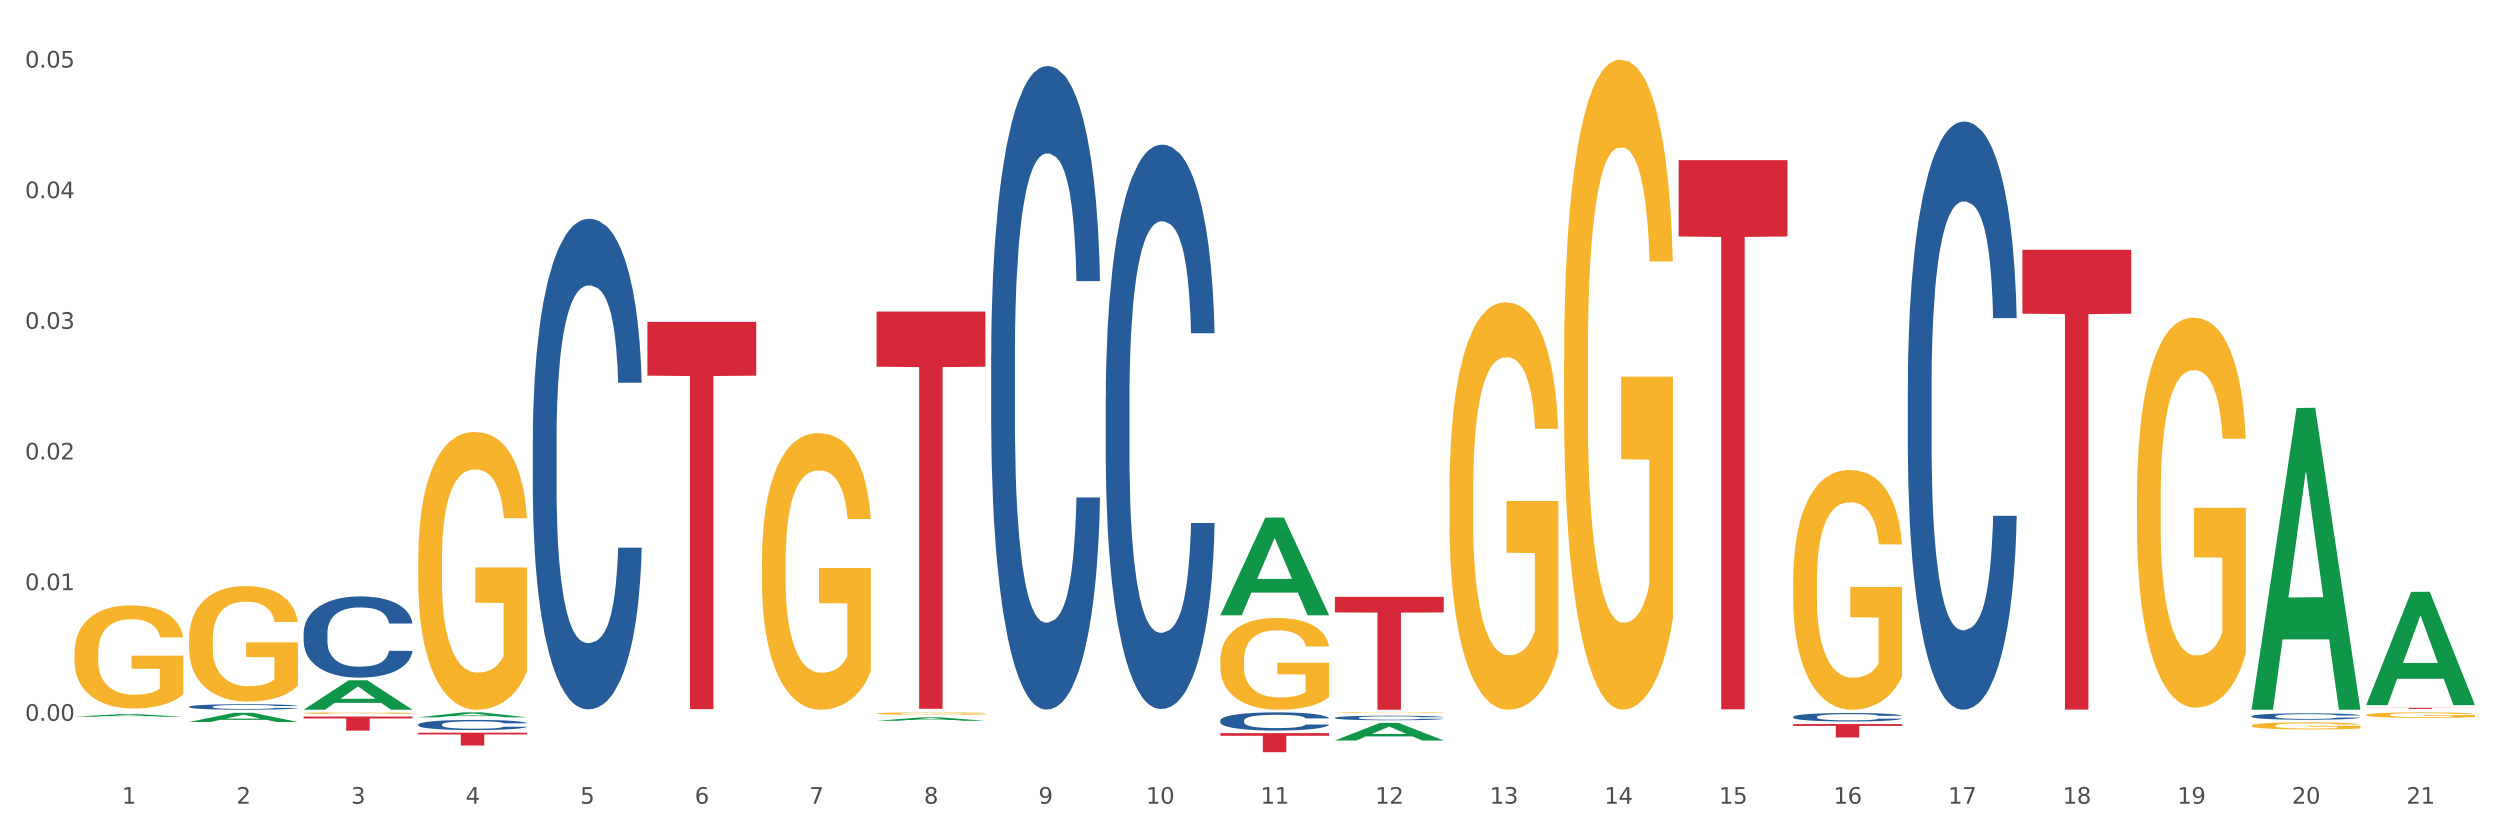 <?xml version="1.0" encoding="utf-8" standalone="no"?>
<!DOCTYPE svg PUBLIC "-//W3C//DTD SVG 1.1//EN"
  "http://www.w3.org/Graphics/SVG/1.1/DTD/svg11.dtd">
<svg xmlns:xlink="http://www.w3.org/1999/xlink" width="1080pt" height="360pt" viewBox="0 0 1080 360" xmlns="http://www.w3.org/2000/svg" version="1.1">
 <rect x="0" y="0" width="1080" height="360" fill="#333333" stroke="none"/>
 <defs>
  <style type="text/css">*{stroke-linejoin: round; stroke-linecap: butt}</style>
 </defs>
 <g id="figure_1">
  <g id="patch_1">
   <path d="M 0 360 
L 1080 360 
L 1080 0 
L 0 0 
z
" style="fill: #ffffff; stroke: #ffffff; stroke-linejoin: miter"/>
  </g>
  <g id="axes_1">
   <g id="matplotlib.axis_1">
    <g id="xtick_1">
     <g id="text_1">
      <!-- 1 -->
      <g style="fill: #4d4d4d" transform="translate(52.633 347.204) scale(0.096 -0.096)">
       <defs>
        <path id="DejaVuSans-31" d="M 794 531 
L 1825 531 
L 1825 4091 
L 703 3866 
L 703 4441 
L 1819 4666 
L 2450 4666 
L 2450 531 
L 3481 531 
L 3481 0 
L 794 0 
L 794 531 
z
" transform="scale(0.016)"/>
       </defs>
       <use xlink:href="#DejaVuSans-31"/>
      </g>
     </g>
    </g>
    <g id="xtick_2">
     <g id="text_2">
      <!-- 2 -->
      <g style="fill: #4d4d4d" transform="translate(102.133 347.204) scale(0.096 -0.096)">
       <defs>
        <path id="DejaVuSans-32" d="M 1228 531 
L 3431 531 
L 3431 0 
L 469 0 
L 469 531 
Q 828 903 1448 1529 
Q 2069 2156 2228 2338 
Q 2531 2678 2651 2914 
Q 2772 3150 2772 3378 
Q 2772 3750 2511 3984 
Q 2250 4219 1831 4219 
Q 1534 4219 1204 4116 
Q 875 4013 500 3803 
L 500 4441 
Q 881 4594 1212 4672 
Q 1544 4750 1819 4750 
Q 2544 4750 2975 4387 
Q 3406 4025 3406 3419 
Q 3406 3131 3298 2873 
Q 3191 2616 2906 2266 
Q 2828 2175 2409 1742 
Q 1991 1309 1228 531 
z
" transform="scale(0.016)"/>
       </defs>
       <use xlink:href="#DejaVuSans-32"/>
      </g>
     </g>
    </g>
    <g id="xtick_3">
     <g id="text_3">
      <!-- 3 -->
      <g style="fill: #4d4d4d" transform="translate(151.633 347.204) scale(0.096 -0.096)">
       <defs>
        <path id="DejaVuSans-33" d="M 2597 2516 
Q 3050 2419 3304 2112 
Q 3559 1806 3559 1356 
Q 3559 666 3084 287 
Q 2609 -91 1734 -91 
Q 1441 -91 1130 -33 
Q 819 25 488 141 
L 488 750 
Q 750 597 1062 519 
Q 1375 441 1716 441 
Q 2309 441 2620 675 
Q 2931 909 2931 1356 
Q 2931 1769 2642 2001 
Q 2353 2234 1838 2234 
L 1294 2234 
L 1294 2753 
L 1863 2753 
Q 2328 2753 2575 2939 
Q 2822 3125 2822 3475 
Q 2822 3834 2567 4026 
Q 2313 4219 1838 4219 
Q 1578 4219 1281 4162 
Q 984 4106 628 3988 
L 628 4550 
Q 988 4650 1302 4700 
Q 1616 4750 1894 4750 
Q 2613 4750 3031 4423 
Q 3450 4097 3450 3541 
Q 3450 3153 3228 2886 
Q 3006 2619 2597 2516 
z
" transform="scale(0.016)"/>
       </defs>
       <use xlink:href="#DejaVuSans-33"/>
      </g>
     </g>
    </g>
    <g id="xtick_4">
     <g id="text_4">
      <!-- 4 -->
      <g style="fill: #4d4d4d" transform="translate(201.133 347.204) scale(0.096 -0.096)">
       <defs>
        <path id="DejaVuSans-34" d="M 2419 4116 
L 825 1625 
L 2419 1625 
L 2419 4116 
z
M 2253 4666 
L 3047 4666 
L 3047 1625 
L 3713 1625 
L 3713 1100 
L 3047 1100 
L 3047 0 
L 2419 0 
L 2419 1100 
L 313 1100 
L 313 1709 
L 2253 4666 
z
" transform="scale(0.016)"/>
       </defs>
       <use xlink:href="#DejaVuSans-34"/>
      </g>
     </g>
    </g>
    <g id="xtick_5">
     <g id="text_5">
      <!-- 5 -->
      <g style="fill: #4d4d4d" transform="translate(250.633 347.204) scale(0.096 -0.096)">
       <defs>
        <path id="DejaVuSans-35" d="M 691 4666 
L 3169 4666 
L 3169 4134 
L 1269 4134 
L 1269 2991 
Q 1406 3038 1543 3061 
Q 1681 3084 1819 3084 
Q 2600 3084 3056 2656 
Q 3513 2228 3513 1497 
Q 3513 744 3044 326 
Q 2575 -91 1722 -91 
Q 1428 -91 1123 -41 
Q 819 9 494 109 
L 494 744 
Q 775 591 1075 516 
Q 1375 441 1709 441 
Q 2250 441 2565 725 
Q 2881 1009 2881 1497 
Q 2881 1984 2565 2268 
Q 2250 2553 1709 2553 
Q 1456 2553 1204 2497 
Q 953 2441 691 2322 
L 691 4666 
z
" transform="scale(0.016)"/>
       </defs>
       <use xlink:href="#DejaVuSans-35"/>
      </g>
     </g>
    </g>
    <g id="xtick_6">
     <g id="text_6">
      <!-- 6 -->
      <g style="fill: #4d4d4d" transform="translate(300.134 347.204) scale(0.096 -0.096)">
       <defs>
        <path id="DejaVuSans-36" d="M 2113 2584 
Q 1688 2584 1439 2293 
Q 1191 2003 1191 1497 
Q 1191 994 1439 701 
Q 1688 409 2113 409 
Q 2538 409 2786 701 
Q 3034 994 3034 1497 
Q 3034 2003 2786 2293 
Q 2538 2584 2113 2584 
z
M 3366 4563 
L 3366 3988 
Q 3128 4100 2886 4159 
Q 2644 4219 2406 4219 
Q 1781 4219 1451 3797 
Q 1122 3375 1075 2522 
Q 1259 2794 1537 2939 
Q 1816 3084 2150 3084 
Q 2853 3084 3261 2657 
Q 3669 2231 3669 1497 
Q 3669 778 3244 343 
Q 2819 -91 2113 -91 
Q 1303 -91 875 529 
Q 447 1150 447 2328 
Q 447 3434 972 4092 
Q 1497 4750 2381 4750 
Q 2619 4750 2861 4703 
Q 3103 4656 3366 4563 
z
" transform="scale(0.016)"/>
       </defs>
       <use xlink:href="#DejaVuSans-36"/>
      </g>
     </g>
    </g>
    <g id="xtick_7">
     <g id="text_7">
      <!-- 7 -->
      <g style="fill: #4d4d4d" transform="translate(349.634 347.204) scale(0.096 -0.096)">
       <defs>
        <path id="DejaVuSans-37" d="M 525 4666 
L 3525 4666 
L 3525 4397 
L 1831 0 
L 1172 0 
L 2766 4134 
L 525 4134 
L 525 4666 
z
" transform="scale(0.016)"/>
       </defs>
       <use xlink:href="#DejaVuSans-37"/>
      </g>
     </g>
    </g>
    <g id="xtick_8">
     <g id="text_8">
      <!-- 8 -->
      <g style="fill: #4d4d4d" transform="translate(399.134 347.204) scale(0.096 -0.096)">
       <defs>
        <path id="DejaVuSans-38" d="M 2034 2216 
Q 1584 2216 1326 1975 
Q 1069 1734 1069 1313 
Q 1069 891 1326 650 
Q 1584 409 2034 409 
Q 2484 409 2743 651 
Q 3003 894 3003 1313 
Q 3003 1734 2745 1975 
Q 2488 2216 2034 2216 
z
M 1403 2484 
Q 997 2584 770 2862 
Q 544 3141 544 3541 
Q 544 4100 942 4425 
Q 1341 4750 2034 4750 
Q 2731 4750 3128 4425 
Q 3525 4100 3525 3541 
Q 3525 3141 3298 2862 
Q 3072 2584 2669 2484 
Q 3125 2378 3379 2068 
Q 3634 1759 3634 1313 
Q 3634 634 3220 271 
Q 2806 -91 2034 -91 
Q 1263 -91 848 271 
Q 434 634 434 1313 
Q 434 1759 690 2068 
Q 947 2378 1403 2484 
z
M 1172 3481 
Q 1172 3119 1398 2916 
Q 1625 2713 2034 2713 
Q 2441 2713 2670 2916 
Q 2900 3119 2900 3481 
Q 2900 3844 2670 4047 
Q 2441 4250 2034 4250 
Q 1625 4250 1398 4047 
Q 1172 3844 1172 3481 
z
" transform="scale(0.016)"/>
       </defs>
       <use xlink:href="#DejaVuSans-38"/>
      </g>
     </g>
    </g>
    <g id="xtick_9">
     <g id="text_9">
      <!-- 9 -->
      <g style="fill: #4d4d4d" transform="translate(448.634 347.204) scale(0.096 -0.096)">
       <defs>
        <path id="DejaVuSans-39" d="M 703 97 
L 703 672 
Q 941 559 1184 500 
Q 1428 441 1663 441 
Q 2288 441 2617 861 
Q 2947 1281 2994 2138 
Q 2813 1869 2534 1725 
Q 2256 1581 1919 1581 
Q 1219 1581 811 2004 
Q 403 2428 403 3163 
Q 403 3881 828 4315 
Q 1253 4750 1959 4750 
Q 2769 4750 3195 4129 
Q 3622 3509 3622 2328 
Q 3622 1225 3098 567 
Q 2575 -91 1691 -91 
Q 1453 -91 1209 -44 
Q 966 3 703 97 
z
M 1959 2075 
Q 2384 2075 2632 2365 
Q 2881 2656 2881 3163 
Q 2881 3666 2632 3958 
Q 2384 4250 1959 4250 
Q 1534 4250 1286 3958 
Q 1038 3666 1038 3163 
Q 1038 2656 1286 2365 
Q 1534 2075 1959 2075 
z
" transform="scale(0.016)"/>
       </defs>
       <use xlink:href="#DejaVuSans-39"/>
      </g>
     </g>
    </g>
    <g id="xtick_10">
     <g id="text_10">
      <!-- 10 -->
      <g style="fill: #4d4d4d" transform="translate(495.079 347.204) scale(0.096 -0.096)">
       <defs>
        <path id="DejaVuSans-30" d="M 2034 4250 
Q 1547 4250 1301 3770 
Q 1056 3291 1056 2328 
Q 1056 1369 1301 889 
Q 1547 409 2034 409 
Q 2525 409 2770 889 
Q 3016 1369 3016 2328 
Q 3016 3291 2770 3770 
Q 2525 4250 2034 4250 
z
M 2034 4750 
Q 2819 4750 3233 4129 
Q 3647 3509 3647 2328 
Q 3647 1150 3233 529 
Q 2819 -91 2034 -91 
Q 1250 -91 836 529 
Q 422 1150 422 2328 
Q 422 3509 836 4129 
Q 1250 4750 2034 4750 
z
" transform="scale(0.016)"/>
       </defs>
       <use xlink:href="#DejaVuSans-31"/>
       <use xlink:href="#DejaVuSans-30" transform="translate(63.623 0)"/>
      </g>
     </g>
    </g>
    <g id="xtick_11">
     <g id="text_11">
      <!-- 11 -->
      <g style="fill: #4d4d4d" transform="translate(544.58 347.204) scale(0.096 -0.096)">
       <use xlink:href="#DejaVuSans-31"/>
       <use xlink:href="#DejaVuSans-31" transform="translate(63.623 0)"/>
      </g>
     </g>
    </g>
    <g id="xtick_12">
     <g id="text_12">
      <!-- 12 -->
      <g style="fill: #4d4d4d" transform="translate(594.08 347.204) scale(0.096 -0.096)">
       <use xlink:href="#DejaVuSans-31"/>
       <use xlink:href="#DejaVuSans-32" transform="translate(63.623 0)"/>
      </g>
     </g>
    </g>
    <g id="xtick_13">
     <g id="text_13">
      <!-- 13 -->
      <g style="fill: #4d4d4d" transform="translate(643.58 347.204) scale(0.096 -0.096)">
       <use xlink:href="#DejaVuSans-31"/>
       <use xlink:href="#DejaVuSans-33" transform="translate(63.623 0)"/>
      </g>
     </g>
    </g>
    <g id="xtick_14">
     <g id="text_14">
      <!-- 14 -->
      <g style="fill: #4d4d4d" transform="translate(693.08 347.204) scale(0.096 -0.096)">
       <use xlink:href="#DejaVuSans-31"/>
       <use xlink:href="#DejaVuSans-34" transform="translate(63.623 0)"/>
      </g>
     </g>
    </g>
    <g id="xtick_15">
     <g id="text_15">
      <!-- 15 -->
      <g style="fill: #4d4d4d" transform="translate(742.58 347.204) scale(0.096 -0.096)">
       <use xlink:href="#DejaVuSans-31"/>
       <use xlink:href="#DejaVuSans-35" transform="translate(63.623 0)"/>
      </g>
     </g>
    </g>
    <g id="xtick_16">
     <g id="text_16">
      <!-- 16 -->
      <g style="fill: #4d4d4d" transform="translate(792.08 347.204) scale(0.096 -0.096)">
       <use xlink:href="#DejaVuSans-31"/>
       <use xlink:href="#DejaVuSans-36" transform="translate(63.623 0)"/>
      </g>
     </g>
    </g>
    <g id="xtick_17">
     <g id="text_17">
      <!-- 17 -->
      <g style="fill: #4d4d4d" transform="translate(841.58 347.204) scale(0.096 -0.096)">
       <use xlink:href="#DejaVuSans-31"/>
       <use xlink:href="#DejaVuSans-37" transform="translate(63.623 0)"/>
      </g>
     </g>
    </g>
    <g id="xtick_18">
     <g id="text_18">
      <!-- 18 -->
      <g style="fill: #4d4d4d" transform="translate(891.08 347.204) scale(0.096 -0.096)">
       <use xlink:href="#DejaVuSans-31"/>
       <use xlink:href="#DejaVuSans-38" transform="translate(63.623 0)"/>
      </g>
     </g>
    </g>
    <g id="xtick_19">
     <g id="text_19">
      <!-- 19 -->
      <g style="fill: #4d4d4d" transform="translate(940.58 347.204) scale(0.096 -0.096)">
       <use xlink:href="#DejaVuSans-31"/>
       <use xlink:href="#DejaVuSans-39" transform="translate(63.623 0)"/>
      </g>
     </g>
    </g>
    <g id="xtick_20">
     <g id="text_20">
      <!-- 20 -->
      <g style="fill: #4d4d4d" transform="translate(990.08 347.204) scale(0.096 -0.096)">
       <use xlink:href="#DejaVuSans-32"/>
       <use xlink:href="#DejaVuSans-30" transform="translate(63.623 0)"/>
      </g>
     </g>
    </g>
    <g id="xtick_21">
     <g id="text_21">
      <!-- 21 -->
      <g style="fill: #4d4d4d" transform="translate(1039.58 347.204) scale(0.096 -0.096)">
       <use xlink:href="#DejaVuSans-32"/>
       <use xlink:href="#DejaVuSans-31" transform="translate(63.623 0)"/>
      </g>
     </g>
    </g>
    <g id="xtick_22"/>
    <g id="xtick_23"/>
    <g id="xtick_24"/>
    <g id="xtick_25"/>
    <g id="xtick_26"/>
    <g id="xtick_27"/>
    <g id="xtick_28"/>
    <g id="xtick_29"/>
    <g id="xtick_30"/>
    <g id="xtick_31"/>
    <g id="xtick_32"/>
    <g id="xtick_33"/>
    <g id="xtick_34"/>
    <g id="xtick_35"/>
    <g id="xtick_36"/>
    <g id="xtick_37"/>
    <g id="xtick_38"/>
    <g id="xtick_39"/>
    <g id="xtick_40"/>
    <g id="xtick_41"/>
   </g>
   <g id="matplotlib.axis_2">
    <g id="ytick_1">
     <g id="text_22">
      <!-- 0.00 -->
      <g style="fill: #4d4d4d" transform="translate(10.8 311.382) scale(0.096 -0.096)">
       <defs>
        <path id="DejaVuSans-2e" d="M 684 794 
L 1344 794 
L 1344 0 
L 684 0 
L 684 794 
z
" transform="scale(0.016)"/>
       </defs>
       <use xlink:href="#DejaVuSans-30"/>
       <use xlink:href="#DejaVuSans-2e" transform="translate(63.623 0)"/>
       <use xlink:href="#DejaVuSans-30" transform="translate(95.41 0)"/>
       <use xlink:href="#DejaVuSans-30" transform="translate(159.033 0)"/>
      </g>
     </g>
    </g>
    <g id="ytick_2">
     <g id="text_23">
      <!-- 0.01 -->
      <g style="fill: #4d4d4d" transform="translate(10.8 254.939) scale(0.096 -0.096)">
       <use xlink:href="#DejaVuSans-30"/>
       <use xlink:href="#DejaVuSans-2e" transform="translate(63.623 0)"/>
       <use xlink:href="#DejaVuSans-30" transform="translate(95.41 0)"/>
       <use xlink:href="#DejaVuSans-31" transform="translate(159.033 0)"/>
      </g>
     </g>
    </g>
    <g id="ytick_3">
     <g id="text_24">
      <!-- 0.02 -->
      <g style="fill: #4d4d4d" transform="translate(10.8 198.497) scale(0.096 -0.096)">
       <use xlink:href="#DejaVuSans-30"/>
       <use xlink:href="#DejaVuSans-2e" transform="translate(63.623 0)"/>
       <use xlink:href="#DejaVuSans-30" transform="translate(95.41 0)"/>
       <use xlink:href="#DejaVuSans-32" transform="translate(159.033 0)"/>
      </g>
     </g>
    </g>
    <g id="ytick_4">
     <g id="text_25">
      <!-- 0.03 -->
      <g style="fill: #4d4d4d" transform="translate(10.8 142.054) scale(0.096 -0.096)">
       <use xlink:href="#DejaVuSans-30"/>
       <use xlink:href="#DejaVuSans-2e" transform="translate(63.623 0)"/>
       <use xlink:href="#DejaVuSans-30" transform="translate(95.41 0)"/>
       <use xlink:href="#DejaVuSans-33" transform="translate(159.033 0)"/>
      </g>
     </g>
    </g>
    <g id="ytick_5">
     <g id="text_26">
      <!-- 0.04 -->
      <g style="fill: #4d4d4d" transform="translate(10.8 85.611) scale(0.096 -0.096)">
       <use xlink:href="#DejaVuSans-30"/>
       <use xlink:href="#DejaVuSans-2e" transform="translate(63.623 0)"/>
       <use xlink:href="#DejaVuSans-30" transform="translate(95.41 0)"/>
       <use xlink:href="#DejaVuSans-34" transform="translate(159.033 0)"/>
      </g>
     </g>
    </g>
    <g id="ytick_6">
     <g id="text_27">
      <!-- 0.05 -->
      <g style="fill: #4d4d4d" transform="translate(10.8 29.168) scale(0.096 -0.096)">
       <use xlink:href="#DejaVuSans-30"/>
       <use xlink:href="#DejaVuSans-2e" transform="translate(63.623 0)"/>
       <use xlink:href="#DejaVuSans-30" transform="translate(95.41 0)"/>
       <use xlink:href="#DejaVuSans-35" transform="translate(159.033 0)"/>
      </g>
     </g>
    </g>
    <g id="ytick_7"/>
    <g id="ytick_8"/>
    <g id="ytick_9"/>
    <g id="ytick_10"/>
    <g id="ytick_11"/>
   </g>
   <g id="PolyCollection_1">
    <path d="M 32.175 309.62 
L 32.223 309.618 
L 51.615 308.518 
L 59.663 308.517 
L 79.2 309.622 
L 69.892 309.622 
L 65.674 309.364 
L 45.652 309.364 
L 45.507 309.369 
L 41.435 309.622 
L 32.175 309.622 
L 32.175 309.62 
L 48.173 309.211 
L 63.153 309.21 
L 55.736 308.753 
L 55.639 308.751 
L 55.542 308.754 
L 48.125 309.21 
L 48.173 309.211 
L 32.175 309.62 
z
" clip-path="url(#pce44d1e6f3)" style="fill: #109648"/>
    <path d="M 774.675 312.805 
L 821.7 312.805 
L 821.7 313.608 
L 803.202 313.613 
L 803.202 318.581 
L 793.062 318.581 
L 793.062 313.613 
L 774.675 313.608 
L 774.675 312.811 
L 774.675 312.805 
z
" clip-path="url(#pce44d1e6f3)" style="fill: #d62839"/>
    <path d="M 725.175 69.19 
L 772.2 69.19 
L 772.2 102.16 
L 753.702 102.382 
L 753.702 306.436 
L 743.562 306.436 
L 743.562 102.382 
L 725.175 102.16 
L 725.175 69.413 
L 725.175 69.19 
z
" clip-path="url(#pce44d1e6f3)" style="fill: #d62839"/>
    <path d="M 576.675 257.805 
L 623.7 257.805 
L 623.7 264.587 
L 605.202 264.633 
L 605.202 306.607 
L 595.062 306.607 
L 595.062 264.633 
L 576.675 264.587 
L 576.675 257.851 
L 576.675 257.805 
z
" clip-path="url(#pce44d1e6f3)" style="fill: #d62839"/>
    <path d="M 527.175 316.72 
L 574.2 316.72 
L 574.2 317.864 
L 555.702 317.872 
L 555.702 324.95 
L 545.562 324.95 
L 545.562 317.872 
L 527.175 317.864 
L 527.175 316.728 
L 527.175 316.72 
z
" clip-path="url(#pce44d1e6f3)" style="fill: #d62839"/>
    <path d="M 378.675 134.576 
L 425.7 134.576 
L 425.7 158.425 
L 407.202 158.587 
L 407.202 306.196 
L 397.062 306.196 
L 397.062 158.587 
L 378.675 158.425 
L 378.675 134.737 
L 378.675 134.576 
z
" clip-path="url(#pce44d1e6f3)" style="fill: #d62839"/>
    <path d="M 279.675 139.037 
L 326.7 139.037 
L 326.7 162.286 
L 308.202 162.443 
L 308.202 306.338 
L 298.062 306.338 
L 298.062 162.443 
L 279.675 162.286 
L 279.675 139.194 
L 279.675 139.037 
z
" clip-path="url(#pce44d1e6f3)" style="fill: #d62839"/>
    <path d="M 180.675 316.513 
L 227.7 316.513 
L 227.7 317.284 
L 209.202 317.289 
L 209.202 322.059 
L 199.062 322.059 
L 199.062 317.289 
L 180.675 317.284 
L 180.675 316.518 
L 180.675 316.513 
z
" clip-path="url(#pce44d1e6f3)" style="fill: #d62839"/>
    <path d="M 131.175 309.533 
L 178.2 309.533 
L 178.2 310.383 
L 159.702 310.389 
L 159.702 315.646 
L 149.562 315.646 
L 149.562 310.389 
L 131.175 310.383 
L 131.175 309.539 
L 131.175 309.533 
z
" clip-path="url(#pce44d1e6f3)" style="fill: #d62839"/>
    <path d="M 81.675 305.291 
L 81.731 305.289 
L 81.731 305.227 
L 81.897 305.144 
L 82.509 304.992 
L 83.287 304.876 
L 84.621 304.741 
L 85.344 304.684 
L 86.289 304.62 
L 88.234 304.518 
L 90.457 304.431 
L 92.014 304.382 
L 93.181 304.352 
L 95.794 304.297 
L 97.294 304.273 
L 98.851 304.254 
L 100.185 304.241 
L 102.408 304.225 
L 104.187 304.219 
L 106.244 304.217 
L 107.967 304.219 
L 110.246 304.227 
L 113.581 304.254 
L 114.859 304.269 
L 116.582 304.295 
L 118.361 304.33 
L 119.806 304.365 
L 121.474 304.415 
L 123.197 304.481 
L 124.865 304.564 
L 126.032 304.64 
L 126.977 304.721 
L 127.811 304.819 
L 128.422 304.926 
L 128.7 305.016 
L 118.528 305.016 
L 118.25 304.935 
L 117.694 304.848 
L 117.138 304.789 
L 116.527 304.741 
L 115.582 304.686 
L 114.748 304.651 
L 113.359 304.61 
L 112.08 304.583 
L 111.024 304.568 
L 109.745 304.555 
L 107.022 304.542 
L 105.076 304.542 
L 103.853 304.546 
L 102.353 304.557 
L 101.074 304.572 
L 99.573 304.599 
L 98.406 304.627 
L 97.239 304.664 
L 96.572 304.69 
L 95.571 304.738 
L 94.904 304.778 
L 94.015 304.845 
L 93.515 304.893 
L 92.625 305.018 
L 92.236 305.11 
L 92.069 305.173 
L 91.958 305.243 
L 91.958 305.583 
L 92.292 305.736 
L 92.57 305.802 
L 93.014 305.876 
L 93.848 305.972 
L 95.071 306.066 
L 96.349 306.133 
L 97.406 306.175 
L 98.406 306.206 
L 99.407 306.23 
L 100.63 306.251 
L 101.63 306.264 
L 103.131 306.278 
L 104.91 306.284 
L 106.299 306.284 
L 109.134 306.273 
L 110.412 306.262 
L 111.635 306.247 
L 112.969 306.223 
L 114.026 306.197 
L 114.637 306.177 
L 115.638 306.136 
L 116.416 306.092 
L 117.083 306.042 
L 117.527 305.998 
L 118.028 305.933 
L 118.417 305.858 
L 118.528 305.819 
L 128.7 305.819 
L 128.478 305.898 
L 128.089 305.974 
L 127.31 306.077 
L 126.699 306.136 
L 125.754 306.208 
L 124.753 306.269 
L 123.364 306.336 
L 122.085 306.387 
L 120.751 306.43 
L 119.306 306.47 
L 116.694 306.524 
L 115.749 306.54 
L 113.748 306.566 
L 112.191 306.581 
L 109.912 306.596 
L 107.578 306.605 
L 105.132 306.607 
L 102.964 306.603 
L 100.574 306.59 
L 99.073 306.577 
L 97.406 306.557 
L 95.46 306.526 
L 93.626 306.489 
L 91.903 306.446 
L 90.291 306.395 
L 88.79 306.339 
L 86.844 306.245 
L 85.399 306.153 
L 84.343 306.068 
L 83.62 305.996 
L 82.898 305.904 
L 82.509 305.841 
L 81.897 305.688 
L 81.675 305.546 
L 81.675 305.291 
z
" clip-path="url(#pce44d1e6f3)" style="fill: #255c99"/>
    <path d="M 131.175 273.415 
L 131.231 273.383 
L 131.231 272.486 
L 131.397 271.268 
L 132.009 269.024 
L 132.787 267.325 
L 134.121 265.337 
L 134.844 264.504 
L 135.789 263.574 
L 137.734 262.067 
L 139.957 260.785 
L 141.514 260.08 
L 142.681 259.631 
L 145.294 258.83 
L 146.794 258.477 
L 148.351 258.188 
L 149.685 257.996 
L 151.908 257.772 
L 153.687 257.676 
L 155.744 257.643 
L 157.467 257.676 
L 159.746 257.804 
L 163.081 258.188 
L 164.359 258.413 
L 166.082 258.798 
L 167.861 259.31 
L 169.306 259.823 
L 170.974 260.561 
L 172.697 261.522 
L 174.365 262.741 
L 175.532 263.863 
L 176.477 265.049 
L 177.311 266.491 
L 177.922 268.062 
L 178.2 269.376 
L 168.028 269.376 
L 167.75 268.19 
L 167.194 266.908 
L 166.638 266.042 
L 166.027 265.337 
L 165.082 264.536 
L 164.248 264.023 
L 162.859 263.414 
L 161.58 263.029 
L 160.524 262.805 
L 159.245 262.612 
L 156.522 262.42 
L 154.576 262.42 
L 153.353 262.484 
L 151.853 262.644 
L 150.574 262.869 
L 149.073 263.253 
L 147.906 263.67 
L 146.739 264.215 
L 146.072 264.6 
L 145.071 265.305 
L 144.404 265.882 
L 143.515 266.876 
L 143.015 267.581 
L 142.125 269.408 
L 141.736 270.755 
L 141.569 271.684 
L 141.458 272.71 
L 141.458 277.711 
L 141.792 279.955 
L 142.07 280.917 
L 142.514 282.007 
L 143.348 283.417 
L 144.571 284.796 
L 145.849 285.789 
L 146.906 286.399 
L 147.906 286.847 
L 148.907 287.2 
L 150.13 287.521 
L 151.13 287.713 
L 152.631 287.905 
L 154.41 288.001 
L 155.799 288.001 
L 158.634 287.841 
L 159.912 287.681 
L 161.135 287.456 
L 162.469 287.104 
L 163.526 286.719 
L 164.137 286.431 
L 165.137 285.822 
L 165.916 285.18 
L 166.583 284.443 
L 167.027 283.802 
L 167.528 282.84 
L 167.917 281.75 
L 168.028 281.173 
L 178.2 281.173 
L 177.978 282.327 
L 177.589 283.449 
L 176.81 284.956 
L 176.199 285.822 
L 175.254 286.879 
L 174.253 287.777 
L 172.864 288.771 
L 171.585 289.508 
L 170.251 290.149 
L 168.806 290.726 
L 166.194 291.528 
L 165.249 291.752 
L 163.248 292.137 
L 161.691 292.361 
L 159.412 292.586 
L 157.078 292.714 
L 154.632 292.746 
L 152.464 292.682 
L 150.074 292.489 
L 148.573 292.297 
L 146.906 292.008 
L 144.96 291.56 
L 143.126 291.015 
L 141.403 290.374 
L 139.791 289.636 
L 138.29 288.803 
L 136.344 287.424 
L 134.899 286.078 
L 133.843 284.828 
L 133.12 283.77 
L 132.398 282.423 
L 132.009 281.494 
L 131.397 279.25 
L 131.175 277.166 
L 131.175 273.415 
z
" clip-path="url(#pce44d1e6f3)" style="fill: #255c99"/>
    <path d="M 180.675 312.975 
L 180.731 312.971 
L 180.731 312.859 
L 180.897 312.707 
L 181.509 312.428 
L 182.287 312.216 
L 183.621 311.968 
L 184.344 311.864 
L 185.289 311.748 
L 187.234 311.56 
L 189.457 311.4 
L 191.014 311.312 
L 192.181 311.256 
L 194.794 311.157 
L 196.294 311.113 
L 197.851 311.077 
L 199.185 311.053 
L 201.408 311.025 
L 203.187 311.013 
L 205.244 311.009 
L 206.967 311.013 
L 209.246 311.029 
L 212.581 311.077 
L 213.859 311.105 
L 215.582 311.153 
L 217.361 311.217 
L 218.806 311.28 
L 220.474 311.372 
L 222.197 311.492 
L 223.865 311.644 
L 225.032 311.784 
L 225.977 311.932 
L 226.811 312.112 
L 227.422 312.308 
L 227.7 312.472 
L 217.528 312.472 
L 217.25 312.324 
L 216.694 312.164 
L 216.138 312.056 
L 215.527 311.968 
L 214.582 311.868 
L 213.748 311.804 
L 212.359 311.728 
L 211.08 311.68 
L 210.024 311.652 
L 208.745 311.628 
L 206.022 311.604 
L 204.076 311.604 
L 202.853 311.612 
L 201.353 311.632 
L 200.074 311.66 
L 198.573 311.708 
L 197.406 311.76 
L 196.239 311.828 
L 195.572 311.876 
L 194.571 311.964 
L 193.904 312.036 
L 193.015 312.16 
L 192.515 312.248 
L 191.625 312.476 
L 191.236 312.643 
L 191.069 312.759 
L 190.958 312.887 
L 190.958 313.511 
L 191.292 313.79 
L 191.57 313.91 
L 192.014 314.046 
L 192.848 314.222 
L 194.071 314.394 
L 195.349 314.518 
L 196.406 314.594 
L 197.406 314.65 
L 198.407 314.694 
L 199.63 314.734 
L 200.63 314.758 
L 202.131 314.782 
L 203.91 314.794 
L 205.299 314.794 
L 208.134 314.774 
L 209.412 314.754 
L 210.635 314.726 
L 211.969 314.682 
L 213.026 314.634 
L 213.637 314.598 
L 214.637 314.522 
L 215.416 314.442 
L 216.083 314.35 
L 216.527 314.27 
L 217.028 314.15 
L 217.417 314.014 
L 217.528 313.942 
L 227.7 313.942 
L 227.478 314.086 
L 227.089 314.226 
L 226.31 314.414 
L 225.699 314.522 
L 224.754 314.654 
L 223.753 314.766 
L 222.364 314.89 
L 221.085 314.981 
L 219.751 315.061 
L 218.306 315.133 
L 215.694 315.233 
L 214.749 315.261 
L 212.748 315.309 
L 211.191 315.337 
L 208.912 315.365 
L 206.578 315.381 
L 204.132 315.385 
L 201.964 315.377 
L 199.574 315.353 
L 198.073 315.329 
L 196.406 315.293 
L 194.46 315.237 
L 192.626 315.169 
L 190.903 315.089 
L 189.291 314.997 
L 187.79 314.894 
L 185.844 314.722 
L 184.399 314.554 
L 183.343 314.398 
L 182.62 314.266 
L 181.898 314.098 
L 181.509 313.982 
L 180.897 313.703 
L 180.675 313.443 
L 180.675 312.975 
z
" clip-path="url(#pce44d1e6f3)" style="fill: #255c99"/>
    <path d="M 230.175 189.74 
L 230.231 189.547 
L 230.231 184.127 
L 230.397 176.771 
L 231.009 163.222 
L 231.787 152.963 
L 233.121 140.962 
L 233.844 135.929 
L 234.789 130.316 
L 236.734 121.218 
L 238.957 113.476 
L 240.514 109.217 
L 241.681 106.507 
L 244.294 101.668 
L 245.794 99.539 
L 247.351 97.797 
L 248.685 96.636 
L 250.908 95.281 
L 252.687 94.7 
L 254.744 94.506 
L 256.467 94.7 
L 258.746 95.474 
L 262.081 97.797 
L 263.359 99.152 
L 265.082 101.475 
L 266.861 104.572 
L 268.306 107.669 
L 269.974 112.121 
L 271.697 117.928 
L 273.365 125.283 
L 274.532 132.058 
L 275.477 139.22 
L 276.311 147.93 
L 276.922 157.415 
L 277.2 165.351 
L 267.028 165.351 
L 266.75 158.189 
L 266.194 150.447 
L 265.638 145.22 
L 265.027 140.962 
L 264.082 136.123 
L 263.248 133.026 
L 261.859 129.348 
L 260.58 127.025 
L 259.524 125.67 
L 258.245 124.509 
L 255.522 123.348 
L 253.576 123.348 
L 252.353 123.735 
L 250.853 124.703 
L 249.574 126.057 
L 248.073 128.38 
L 246.906 130.897 
L 245.739 134.187 
L 245.072 136.51 
L 244.071 140.768 
L 243.404 144.253 
L 242.515 150.253 
L 242.015 154.512 
L 241.125 165.545 
L 240.736 173.674 
L 240.569 179.288 
L 240.458 185.482 
L 240.458 215.678 
L 240.792 229.228 
L 241.07 235.035 
L 241.514 241.616 
L 242.348 250.133 
L 243.571 258.456 
L 244.849 264.456 
L 245.906 268.134 
L 246.906 270.844 
L 247.907 272.973 
L 249.13 274.909 
L 250.13 276.07 
L 251.631 277.232 
L 253.41 277.812 
L 254.799 277.812 
L 257.634 276.845 
L 258.913 275.877 
L 260.135 274.522 
L 261.469 272.393 
L 262.526 270.07 
L 263.137 268.328 
L 264.137 264.65 
L 264.916 260.779 
L 265.583 256.327 
L 266.027 252.455 
L 266.528 246.648 
L 266.917 240.067 
L 267.028 236.583 
L 277.2 236.583 
L 276.978 243.551 
L 276.589 250.326 
L 275.81 259.424 
L 275.199 264.65 
L 274.254 271.038 
L 273.253 276.457 
L 271.864 282.458 
L 270.585 286.91 
L 269.251 290.781 
L 267.806 294.265 
L 265.194 299.104 
L 264.249 300.459 
L 262.248 302.782 
L 260.691 304.137 
L 258.412 305.492 
L 256.078 306.266 
L 253.632 306.46 
L 251.464 306.073 
L 249.074 304.911 
L 247.573 303.75 
L 245.906 302.008 
L 243.96 299.298 
L 242.126 296.007 
L 240.403 292.136 
L 238.791 287.684 
L 237.29 282.651 
L 235.344 274.328 
L 233.899 266.198 
L 232.843 258.649 
L 232.12 252.262 
L 231.398 244.132 
L 231.009 238.519 
L 230.397 224.969 
L 230.175 212.387 
L 230.175 189.74 
z
" clip-path="url(#pce44d1e6f3)" style="fill: #255c99"/>
    <path d="M 428.175 153.444 
L 428.231 153.19 
L 428.231 146.08 
L 428.397 136.432 
L 429.009 118.658 
L 429.787 105.201 
L 431.121 89.458 
L 431.844 82.856 
L 432.789 75.493 
L 434.734 63.559 
L 436.957 53.402 
L 438.514 47.816 
L 439.681 44.262 
L 442.294 37.914 
L 443.794 35.121 
L 445.351 32.836 
L 446.685 31.312 
L 448.908 29.535 
L 450.687 28.773 
L 452.744 28.519 
L 454.467 28.773 
L 456.746 29.789 
L 460.081 32.836 
L 461.359 34.613 
L 463.082 37.66 
L 464.861 41.722 
L 466.306 45.785 
L 467.974 51.625 
L 469.697 59.242 
L 471.365 68.891 
L 472.532 77.778 
L 473.477 87.173 
L 474.311 98.599 
L 474.922 111.041 
L 475.2 121.451 
L 465.028 121.451 
L 464.75 112.056 
L 464.194 101.9 
L 463.638 95.044 
L 463.027 89.458 
L 462.082 83.11 
L 461.248 79.048 
L 459.859 74.223 
L 458.58 71.176 
L 457.524 69.399 
L 456.245 67.875 
L 453.522 66.352 
L 451.576 66.352 
L 450.353 66.86 
L 448.853 68.129 
L 447.574 69.907 
L 446.073 72.954 
L 444.906 76.255 
L 443.739 80.571 
L 443.072 83.618 
L 442.071 89.204 
L 441.404 93.774 
L 440.515 101.646 
L 440.015 107.232 
L 439.125 121.705 
L 438.736 132.369 
L 438.569 139.733 
L 438.458 147.858 
L 438.458 187.468 
L 438.792 205.242 
L 439.07 212.859 
L 439.514 221.492 
L 440.348 232.664 
L 441.571 243.583 
L 442.849 251.454 
L 443.906 256.278 
L 444.906 259.833 
L 445.907 262.626 
L 447.13 265.165 
L 448.13 266.689 
L 449.631 268.212 
L 451.41 268.974 
L 452.799 268.974 
L 455.634 267.704 
L 456.913 266.435 
L 458.135 264.657 
L 459.469 261.864 
L 460.526 258.817 
L 461.137 256.532 
L 462.137 251.708 
L 462.916 246.63 
L 463.583 240.79 
L 464.027 235.711 
L 464.528 228.094 
L 464.917 219.461 
L 465.028 214.891 
L 475.2 214.891 
L 474.978 224.031 
L 474.589 232.918 
L 473.81 244.852 
L 473.199 251.708 
L 472.254 260.087 
L 471.253 267.197 
L 469.864 275.068 
L 468.585 280.908 
L 467.251 285.986 
L 465.806 290.556 
L 463.194 296.904 
L 462.249 298.682 
L 460.248 301.729 
L 458.691 303.506 
L 456.412 305.283 
L 454.078 306.299 
L 451.632 306.553 
L 449.464 306.045 
L 447.074 304.522 
L 445.573 302.998 
L 443.906 300.713 
L 441.96 297.158 
L 440.126 292.842 
L 438.403 287.763 
L 436.791 281.923 
L 435.29 275.322 
L 433.344 264.404 
L 431.899 253.739 
L 430.843 243.837 
L 430.12 235.458 
L 429.398 224.793 
L 429.009 217.43 
L 428.397 199.656 
L 428.175 183.152 
L 428.175 153.444 
z
" clip-path="url(#pce44d1e6f3)" style="fill: #255c99"/>
    <path d="M 477.675 172.038 
L 477.731 171.816 
L 477.731 165.58 
L 477.897 157.119 
L 478.509 141.531 
L 479.287 129.729 
L 480.621 115.922 
L 481.344 110.132 
L 482.289 103.675 
L 484.234 93.209 
L 486.457 84.301 
L 488.014 79.402 
L 489.181 76.285 
L 491.794 70.718 
L 493.294 68.268 
L 494.851 66.264 
L 496.185 64.928 
L 498.408 63.369 
L 500.187 62.701 
L 502.244 62.478 
L 503.967 62.701 
L 506.246 63.592 
L 509.581 66.264 
L 510.859 67.823 
L 512.582 70.495 
L 514.361 74.058 
L 515.806 77.621 
L 517.474 82.742 
L 519.197 89.423 
L 520.865 97.885 
L 522.032 105.679 
L 522.977 113.918 
L 523.811 123.939 
L 524.422 134.85 
L 524.7 143.98 
L 514.528 143.98 
L 514.25 135.741 
L 513.694 126.834 
L 513.138 120.821 
L 512.527 115.922 
L 511.582 110.355 
L 510.748 106.792 
L 509.359 102.561 
L 508.08 99.889 
L 507.024 98.33 
L 505.745 96.994 
L 503.022 95.658 
L 501.076 95.658 
L 499.853 96.103 
L 498.353 97.217 
L 497.074 98.776 
L 495.573 101.448 
L 494.406 104.343 
L 493.239 108.128 
L 492.572 110.8 
L 491.571 115.699 
L 490.904 119.708 
L 490.015 126.611 
L 489.515 131.51 
L 488.625 144.203 
L 488.236 153.556 
L 488.069 160.013 
L 487.958 167.139 
L 487.958 201.878 
L 488.292 217.466 
L 488.57 224.146 
L 489.014 231.717 
L 489.848 241.515 
L 491.071 251.091 
L 492.349 257.994 
L 493.406 262.225 
L 494.406 265.342 
L 495.407 267.792 
L 496.63 270.019 
L 497.63 271.355 
L 499.131 272.691 
L 500.91 273.359 
L 502.299 273.359 
L 505.134 272.246 
L 506.413 271.132 
L 507.635 269.573 
L 508.969 267.124 
L 510.026 264.452 
L 510.637 262.448 
L 511.637 258.217 
L 512.416 253.763 
L 513.083 248.641 
L 513.527 244.188 
L 514.028 237.507 
L 514.417 229.936 
L 514.528 225.928 
L 524.7 225.928 
L 524.478 233.944 
L 524.089 241.738 
L 523.31 252.204 
L 522.699 258.217 
L 521.754 265.565 
L 520.753 271.8 
L 519.364 278.703 
L 518.085 283.825 
L 516.751 288.279 
L 515.306 292.287 
L 512.694 297.854 
L 511.749 299.413 
L 509.748 302.085 
L 508.191 303.644 
L 505.912 305.203 
L 503.578 306.093 
L 501.132 306.316 
L 498.964 305.871 
L 496.574 304.535 
L 495.073 303.199 
L 493.406 301.194 
L 491.46 298.077 
L 489.626 294.291 
L 487.903 289.838 
L 486.291 284.716 
L 484.79 278.926 
L 482.844 269.351 
L 481.399 259.998 
L 480.343 251.313 
L 479.62 243.965 
L 478.898 234.612 
L 478.509 228.154 
L 477.897 212.567 
L 477.675 198.092 
L 477.675 172.038 
z
" clip-path="url(#pce44d1e6f3)" style="fill: #255c99"/>
    <path d="M 527.175 311.266 
L 527.231 311.258 
L 527.231 311.057 
L 527.397 310.785 
L 528.009 310.282 
L 528.787 309.902 
L 530.121 309.457 
L 530.844 309.271 
L 531.789 309.063 
L 533.734 308.725 
L 535.957 308.438 
L 537.514 308.28 
L 538.681 308.18 
L 541.294 308.001 
L 542.794 307.922 
L 544.351 307.857 
L 545.685 307.814 
L 547.908 307.764 
L 549.687 307.742 
L 551.744 307.735 
L 553.467 307.742 
L 555.746 307.771 
L 559.081 307.857 
L 560.359 307.907 
L 562.082 307.993 
L 563.861 308.108 
L 565.306 308.223 
L 566.974 308.388 
L 568.697 308.603 
L 570.365 308.876 
L 571.532 309.127 
L 572.477 309.393 
L 573.311 309.716 
L 573.922 310.067 
L 574.2 310.361 
L 564.028 310.361 
L 563.75 310.096 
L 563.194 309.809 
L 562.638 309.615 
L 562.027 309.457 
L 561.082 309.278 
L 560.248 309.163 
L 558.859 309.027 
L 557.58 308.941 
L 556.524 308.89 
L 555.245 308.847 
L 552.522 308.804 
L 550.576 308.804 
L 549.353 308.819 
L 547.853 308.855 
L 546.574 308.905 
L 545.073 308.991 
L 543.906 309.084 
L 542.739 309.206 
L 542.072 309.292 
L 541.071 309.45 
L 540.404 309.579 
L 539.515 309.802 
L 539.015 309.96 
L 538.125 310.369 
L 537.736 310.67 
L 537.569 310.878 
L 537.458 311.108 
L 537.458 312.227 
L 537.792 312.729 
L 538.07 312.945 
L 538.514 313.189 
L 539.348 313.504 
L 540.571 313.813 
L 541.849 314.035 
L 542.906 314.172 
L 543.906 314.272 
L 544.907 314.351 
L 546.13 314.423 
L 547.13 314.466 
L 548.631 314.509 
L 550.41 314.53 
L 551.799 314.53 
L 554.634 314.495 
L 555.913 314.459 
L 557.135 314.408 
L 558.469 314.33 
L 559.526 314.243 
L 560.137 314.179 
L 561.138 314.043 
L 561.916 313.899 
L 562.583 313.734 
L 563.027 313.59 
L 563.528 313.375 
L 563.917 313.131 
L 564.028 313.002 
L 574.2 313.002 
L 573.978 313.26 
L 573.589 313.512 
L 572.81 313.849 
L 572.199 314.043 
L 571.254 314.279 
L 570.253 314.48 
L 568.864 314.703 
L 567.585 314.868 
L 566.251 315.011 
L 564.806 315.14 
L 562.194 315.32 
L 561.249 315.37 
L 559.248 315.456 
L 557.691 315.506 
L 555.412 315.557 
L 553.078 315.585 
L 550.632 315.592 
L 548.464 315.578 
L 546.074 315.535 
L 544.573 315.492 
L 542.906 315.427 
L 540.96 315.327 
L 539.126 315.205 
L 537.403 315.061 
L 535.791 314.896 
L 534.29 314.71 
L 532.344 314.401 
L 530.899 314.1 
L 529.843 313.82 
L 529.12 313.583 
L 528.398 313.282 
L 528.009 313.074 
L 527.397 312.572 
L 527.175 312.105 
L 527.175 311.266 
z
" clip-path="url(#pce44d1e6f3)" style="fill: #255c99"/>
    <path d="M 81.675 276.253 
L 81.731 276.207 
L 81.731 274.567 
L 81.842 273.155 
L 82.397 269.737 
L 83.23 266.913 
L 83.84 265.409 
L 84.451 264.179 
L 85.173 262.949 
L 86.061 261.673 
L 87.671 259.805 
L 88.67 258.848 
L 89.892 257.846 
L 92.113 256.388 
L 93.723 255.568 
L 95.388 254.884 
L 98.109 254.064 
L 99.885 253.7 
L 101.773 253.426 
L 104.049 253.244 
L 105.77 253.199 
L 109.546 253.335 
L 112.766 253.745 
L 114.32 254.064 
L 116.319 254.611 
L 117.374 254.976 
L 119.095 255.704 
L 120.872 256.661 
L 122.093 257.481 
L 123.925 259.03 
L 125.313 260.58 
L 126.59 262.493 
L 127.256 263.814 
L 127.756 265.045 
L 128.2 266.457 
L 128.644 268.69 
L 118.651 268.69 
L 118.262 267.095 
L 117.652 265.591 
L 116.763 264.133 
L 115.986 263.222 
L 114.654 262.083 
L 113.432 261.354 
L 112.155 260.807 
L 110.601 260.352 
L 109.379 260.124 
L 107.658 259.942 
L 104.271 259.987 
L 101.995 260.352 
L 100.441 260.807 
L 99.441 261.217 
L 98.553 261.673 
L 97.554 262.311 
L 96.388 263.268 
L 95.555 264.133 
L 94.722 265.227 
L 94.056 266.32 
L 93.445 267.596 
L 92.945 268.963 
L 92.557 270.375 
L 92.224 272.107 
L 91.946 274.977 
L 91.946 281.219 
L 92.057 282.631 
L 92.335 284.499 
L 92.668 285.912 
L 93.223 287.598 
L 93.723 288.737 
L 94.667 290.377 
L 95.721 291.744 
L 96.554 292.609 
L 97.387 293.338 
L 98.831 294.341 
L 100.441 295.161 
L 101.829 295.662 
L 103.716 296.118 
L 104.993 296.3 
L 106.104 296.391 
L 108.824 296.391 
L 110.767 296.254 
L 112.932 295.935 
L 114.598 295.525 
L 115.986 295.024 
L 117.541 294.204 
L 118.54 293.43 
L 118.54 283.907 
L 106.326 283.862 
L 106.326 277.529 
L 128.7 277.529 
L 128.7 296.118 
L 127.756 297.074 
L 126.701 297.94 
L 125.591 298.715 
L 123.925 299.672 
L 121.927 300.583 
L 120.15 301.221 
L 118.262 301.767 
L 116.042 302.269 
L 113.155 302.724 
L 111.378 302.906 
L 109.157 303.043 
L 106.548 303.089 
L 104.271 302.998 
L 102.051 302.77 
L 99.719 302.36 
L 97.443 301.767 
L 95.721 301.175 
L 94 300.446 
L 92.168 299.489 
L 90.725 298.578 
L 89.614 297.758 
L 88.393 296.71 
L 87.06 295.343 
L 86.061 294.113 
L 85.173 292.837 
L 84.229 291.197 
L 83.563 289.785 
L 82.896 288.008 
L 82.508 286.686 
L 82.064 284.636 
L 81.731 281.766 
L 81.675 276.253 
z
" clip-path="url(#pce44d1e6f3)" style="fill: #f7b32b"/>
    <path d="M 774.675 309.659 
L 774.731 309.655 
L 774.731 309.562 
L 774.897 309.435 
L 775.509 309.2 
L 776.287 309.023 
L 777.621 308.815 
L 778.344 308.728 
L 779.289 308.631 
L 781.234 308.474 
L 783.457 308.34 
L 785.014 308.266 
L 786.181 308.219 
L 788.794 308.136 
L 790.294 308.099 
L 791.851 308.069 
L 793.185 308.049 
L 795.408 308.025 
L 797.187 308.015 
L 799.244 308.012 
L 800.967 308.015 
L 803.246 308.029 
L 806.581 308.069 
L 807.859 308.092 
L 809.582 308.132 
L 811.361 308.186 
L 812.806 308.24 
L 814.474 308.317 
L 816.197 308.417 
L 817.865 308.544 
L 819.032 308.661 
L 819.977 308.785 
L 820.811 308.936 
L 821.422 309.1 
L 821.7 309.237 
L 811.528 309.237 
L 811.25 309.113 
L 810.694 308.979 
L 810.138 308.889 
L 809.527 308.815 
L 808.582 308.732 
L 807.748 308.678 
L 806.359 308.614 
L 805.08 308.574 
L 804.024 308.551 
L 802.745 308.531 
L 800.022 308.511 
L 798.076 308.511 
L 796.853 308.517 
L 795.353 308.534 
L 794.074 308.558 
L 792.573 308.598 
L 791.406 308.641 
L 790.239 308.698 
L 789.572 308.738 
L 788.571 308.812 
L 787.904 308.872 
L 787.015 308.976 
L 786.515 309.05 
L 785.625 309.24 
L 785.236 309.381 
L 785.069 309.478 
L 784.958 309.585 
L 784.958 310.107 
L 785.292 310.342 
L 785.57 310.442 
L 786.014 310.556 
L 786.848 310.703 
L 788.071 310.847 
L 789.349 310.951 
L 790.406 311.014 
L 791.406 311.061 
L 792.407 311.098 
L 793.63 311.132 
L 794.63 311.152 
L 796.131 311.172 
L 797.91 311.182 
L 799.299 311.182 
L 802.134 311.165 
L 803.413 311.148 
L 804.635 311.125 
L 805.969 311.088 
L 807.026 311.048 
L 807.637 311.018 
L 808.638 310.954 
L 809.416 310.887 
L 810.083 310.81 
L 810.527 310.743 
L 811.028 310.643 
L 811.417 310.529 
L 811.528 310.469 
L 821.7 310.469 
L 821.478 310.589 
L 821.089 310.707 
L 820.31 310.864 
L 819.699 310.954 
L 818.754 311.065 
L 817.753 311.158 
L 816.364 311.262 
L 815.085 311.339 
L 813.751 311.406 
L 812.306 311.466 
L 809.694 311.55 
L 808.749 311.573 
L 806.748 311.614 
L 805.191 311.637 
L 802.912 311.661 
L 800.578 311.674 
L 798.132 311.677 
L 795.964 311.671 
L 793.574 311.65 
L 792.073 311.63 
L 790.406 311.6 
L 788.46 311.553 
L 786.626 311.497 
L 784.903 311.43 
L 783.291 311.353 
L 781.79 311.266 
L 779.844 311.122 
L 778.399 310.981 
L 777.343 310.85 
L 776.62 310.74 
L 775.898 310.599 
L 775.509 310.502 
L 774.897 310.268 
L 774.675 310.05 
L 774.675 309.659 
z
" clip-path="url(#pce44d1e6f3)" style="fill: #255c99"/>
    <path d="M 131.175 308.045 
L 131.231 308.044 
L 131.231 308.022 
L 131.342 308.003 
L 131.897 307.957 
L 132.73 307.919 
L 133.34 307.899 
L 133.951 307.883 
L 134.673 307.866 
L 135.561 307.849 
L 137.171 307.824 
L 138.17 307.811 
L 139.392 307.798 
L 141.613 307.778 
L 143.223 307.767 
L 144.888 307.758 
L 147.609 307.747 
L 149.385 307.742 
L 151.273 307.738 
L 153.549 307.736 
L 155.27 307.735 
L 159.046 307.737 
L 162.266 307.742 
L 163.82 307.747 
L 165.819 307.754 
L 166.874 307.759 
L 168.595 307.769 
L 170.372 307.782 
L 171.593 307.793 
L 173.425 307.813 
L 174.813 307.834 
L 176.09 307.86 
L 176.756 307.878 
L 177.256 307.894 
L 177.7 307.913 
L 178.144 307.943 
L 168.151 307.943 
L 167.762 307.922 
L 167.152 307.902 
L 166.263 307.882 
L 165.486 307.87 
L 164.154 307.855 
L 162.932 307.845 
L 161.655 307.837 
L 160.101 307.831 
L 158.879 307.828 
L 157.158 307.826 
L 153.771 307.826 
L 151.495 307.831 
L 149.941 307.837 
L 148.941 307.843 
L 148.053 307.849 
L 147.054 307.858 
L 145.888 307.87 
L 145.055 307.882 
L 144.222 307.897 
L 143.556 307.911 
L 142.945 307.929 
L 142.445 307.947 
L 142.057 307.966 
L 141.724 307.989 
L 141.446 308.028 
L 141.446 308.112 
L 141.557 308.131 
L 141.835 308.156 
L 142.168 308.175 
L 142.723 308.197 
L 143.223 308.213 
L 144.167 308.235 
L 145.221 308.253 
L 146.054 308.265 
L 146.887 308.275 
L 148.331 308.288 
L 149.941 308.299 
L 151.329 308.306 
L 153.216 308.312 
L 154.493 308.314 
L 155.604 308.316 
L 158.324 308.316 
L 160.267 308.314 
L 162.432 308.309 
L 164.098 308.304 
L 165.486 308.297 
L 167.041 308.286 
L 168.04 308.276 
L 168.04 308.148 
L 155.826 308.147 
L 155.826 308.062 
L 178.2 308.062 
L 178.2 308.312 
L 177.256 308.325 
L 176.201 308.336 
L 175.091 308.347 
L 173.425 308.36 
L 171.427 308.372 
L 169.65 308.38 
L 167.762 308.388 
L 165.542 308.395 
L 162.655 308.401 
L 160.878 308.403 
L 158.657 308.405 
L 156.048 308.406 
L 153.771 308.404 
L 151.551 308.401 
L 149.219 308.396 
L 146.943 308.388 
L 145.221 308.38 
L 143.5 308.37 
L 141.668 308.357 
L 140.225 308.345 
L 139.114 308.334 
L 137.893 308.32 
L 136.56 308.301 
L 135.561 308.285 
L 134.673 308.268 
L 133.729 308.246 
L 133.063 308.227 
L 132.396 308.203 
L 132.008 308.185 
L 131.564 308.158 
L 131.231 308.119 
L 131.175 308.045 
z
" clip-path="url(#pce44d1e6f3)" style="fill: #f7b32b"/>
    <path d="M 180.675 242.068 
L 180.731 241.958 
L 180.731 238.013 
L 180.842 234.616 
L 181.397 226.398 
L 182.23 219.605 
L 182.84 215.989 
L 183.451 213.03 
L 184.173 210.072 
L 185.061 207.004 
L 186.671 202.511 
L 187.67 200.21 
L 188.892 197.799 
L 191.113 194.293 
L 192.723 192.32 
L 194.388 190.677 
L 197.109 188.705 
L 198.885 187.828 
L 200.773 187.17 
L 203.049 186.732 
L 204.77 186.623 
L 208.546 186.951 
L 211.766 187.937 
L 213.32 188.705 
L 215.319 190.019 
L 216.374 190.896 
L 218.095 192.649 
L 219.872 194.95 
L 221.093 196.923 
L 222.925 200.648 
L 224.313 204.374 
L 225.59 208.976 
L 226.256 212.154 
L 226.756 215.112 
L 227.2 218.509 
L 227.644 223.878 
L 217.651 223.878 
L 217.262 220.043 
L 216.652 216.427 
L 215.763 212.921 
L 214.986 210.729 
L 213.654 207.99 
L 212.432 206.237 
L 211.155 204.922 
L 209.601 203.826 
L 208.379 203.278 
L 206.658 202.84 
L 203.271 202.949 
L 200.995 203.826 
L 199.441 204.922 
L 198.441 205.908 
L 197.553 207.004 
L 196.554 208.538 
L 195.388 210.839 
L 194.555 212.921 
L 193.722 215.55 
L 193.056 218.18 
L 192.445 221.248 
L 191.945 224.536 
L 191.557 227.932 
L 191.224 232.096 
L 190.946 238.999 
L 190.946 254.011 
L 191.057 257.408 
L 191.335 261.901 
L 191.668 265.297 
L 192.223 269.352 
L 192.723 272.091 
L 193.667 276.036 
L 194.721 279.323 
L 195.554 281.405 
L 196.387 283.158 
L 197.831 285.569 
L 199.441 287.541 
L 200.829 288.746 
L 202.716 289.842 
L 203.993 290.281 
L 205.104 290.5 
L 207.824 290.5 
L 209.767 290.171 
L 211.932 289.404 
L 213.598 288.418 
L 214.986 287.212 
L 216.541 285.24 
L 217.54 283.377 
L 217.54 260.476 
L 205.326 260.367 
L 205.326 245.136 
L 227.7 245.136 
L 227.7 289.842 
L 226.756 292.143 
L 225.701 294.225 
L 224.591 296.088 
L 222.925 298.389 
L 220.927 300.581 
L 219.15 302.115 
L 217.262 303.43 
L 215.042 304.635 
L 212.155 305.731 
L 210.378 306.169 
L 208.157 306.498 
L 205.548 306.607 
L 203.271 306.388 
L 201.051 305.84 
L 198.719 304.854 
L 196.443 303.43 
L 194.721 302.005 
L 193 300.252 
L 191.168 297.951 
L 189.725 295.759 
L 188.614 293.787 
L 187.393 291.267 
L 186.06 287.979 
L 185.061 285.021 
L 184.173 281.953 
L 183.229 278.008 
L 182.563 274.611 
L 181.896 270.338 
L 181.508 267.16 
L 181.064 262.229 
L 180.731 255.326 
L 180.675 242.068 
z
" clip-path="url(#pce44d1e6f3)" style="fill: #f7b32b"/>
    <path d="M 329.175 242.338 
L 329.231 242.229 
L 329.231 238.301 
L 329.342 234.918 
L 329.897 226.734 
L 330.73 219.969 
L 331.34 216.368 
L 331.951 213.422 
L 332.673 210.476 
L 333.561 207.421 
L 335.171 202.947 
L 336.17 200.656 
L 337.392 198.255 
L 339.613 194.763 
L 341.223 192.799 
L 342.888 191.162 
L 345.609 189.198 
L 347.385 188.325 
L 349.273 187.671 
L 351.549 187.234 
L 353.27 187.125 
L 357.046 187.453 
L 360.266 188.435 
L 361.82 189.198 
L 363.819 190.508 
L 364.874 191.381 
L 366.595 193.127 
L 368.372 195.418 
L 369.593 197.382 
L 371.425 201.092 
L 372.813 204.802 
L 374.09 209.385 
L 374.756 212.549 
L 375.256 215.495 
L 375.7 218.878 
L 376.144 224.225 
L 366.151 224.225 
L 365.762 220.406 
L 365.152 216.805 
L 364.263 213.313 
L 363.486 211.131 
L 362.154 208.403 
L 360.932 206.657 
L 359.655 205.348 
L 358.101 204.256 
L 356.879 203.711 
L 355.158 203.274 
L 351.771 203.383 
L 349.495 204.256 
L 347.941 205.348 
L 346.941 206.33 
L 346.053 207.421 
L 345.054 208.948 
L 343.888 211.24 
L 343.055 213.313 
L 342.222 215.932 
L 341.556 218.551 
L 340.945 221.606 
L 340.445 224.879 
L 340.057 228.262 
L 339.724 232.408 
L 339.446 239.283 
L 339.446 254.232 
L 339.557 257.614 
L 339.835 262.088 
L 340.168 265.47 
L 340.723 269.508 
L 341.223 272.236 
L 342.167 276.164 
L 343.221 279.437 
L 344.054 281.511 
L 344.887 283.256 
L 346.331 285.657 
L 347.941 287.621 
L 349.329 288.821 
L 351.216 289.912 
L 352.493 290.349 
L 353.604 290.567 
L 356.324 290.567 
L 358.267 290.24 
L 360.432 289.476 
L 362.098 288.494 
L 363.486 287.294 
L 365.041 285.33 
L 366.04 283.475 
L 366.04 260.669 
L 353.826 260.56 
L 353.826 245.393 
L 376.2 245.393 
L 376.2 289.912 
L 375.256 292.204 
L 374.201 294.277 
L 373.091 296.132 
L 371.425 298.424 
L 369.427 300.606 
L 367.65 302.133 
L 365.762 303.443 
L 363.542 304.643 
L 360.655 305.734 
L 358.878 306.171 
L 356.657 306.498 
L 354.048 306.607 
L 351.771 306.389 
L 349.551 305.843 
L 347.219 304.861 
L 344.943 303.443 
L 343.221 302.024 
L 341.5 300.278 
L 339.668 297.987 
L 338.225 295.805 
L 337.114 293.841 
L 335.893 291.331 
L 334.56 288.058 
L 333.561 285.111 
L 332.673 282.056 
L 331.729 278.128 
L 331.063 274.745 
L 330.396 270.49 
L 330.008 267.325 
L 329.564 262.415 
L 329.231 255.541 
L 329.175 242.338 
z
" clip-path="url(#pce44d1e6f3)" style="fill: #f7b32b"/>
    <path d="M 378.675 308.207 
L 378.731 308.206 
L 378.731 308.172 
L 378.842 308.143 
L 379.397 308.073 
L 380.23 308.016 
L 380.84 307.985 
L 381.451 307.96 
L 382.173 307.935 
L 383.061 307.908 
L 384.671 307.87 
L 385.67 307.851 
L 386.892 307.83 
L 389.113 307.8 
L 390.723 307.784 
L 392.388 307.77 
L 395.109 307.753 
L 396.885 307.745 
L 398.773 307.74 
L 401.049 307.736 
L 402.77 307.735 
L 406.546 307.738 
L 409.766 307.746 
L 411.32 307.753 
L 413.319 307.764 
L 414.374 307.771 
L 416.095 307.786 
L 417.872 307.806 
L 419.093 307.823 
L 420.925 307.854 
L 422.313 307.886 
L 423.59 307.925 
L 424.256 307.952 
L 424.756 307.977 
L 425.2 308.006 
L 425.644 308.052 
L 415.651 308.052 
L 415.262 308.019 
L 414.652 307.989 
L 413.763 307.959 
L 412.986 307.94 
L 411.654 307.917 
L 410.432 307.902 
L 409.155 307.891 
L 407.601 307.881 
L 406.379 307.877 
L 404.658 307.873 
L 401.271 307.874 
L 398.995 307.881 
L 397.441 307.891 
L 396.441 307.899 
L 395.553 307.908 
L 394.554 307.921 
L 393.388 307.941 
L 392.555 307.959 
L 391.722 307.981 
L 391.056 308.003 
L 390.445 308.03 
L 389.945 308.058 
L 389.557 308.086 
L 389.224 308.122 
L 388.946 308.181 
L 388.946 308.308 
L 389.057 308.337 
L 389.335 308.375 
L 389.668 308.404 
L 390.223 308.439 
L 390.723 308.462 
L 391.667 308.496 
L 392.721 308.523 
L 393.554 308.541 
L 394.387 308.556 
L 395.831 308.577 
L 397.441 308.593 
L 398.829 308.604 
L 400.716 308.613 
L 401.993 308.617 
L 403.104 308.619 
L 405.824 308.619 
L 407.767 308.616 
L 409.932 308.609 
L 411.598 308.601 
L 412.986 308.591 
L 414.541 308.574 
L 415.54 308.558 
L 415.54 308.363 
L 403.326 308.362 
L 403.326 308.233 
L 425.7 308.233 
L 425.7 308.613 
L 424.756 308.633 
L 423.701 308.65 
L 422.591 308.666 
L 420.925 308.686 
L 418.927 308.704 
L 417.15 308.717 
L 415.262 308.728 
L 413.042 308.739 
L 410.155 308.748 
L 408.378 308.752 
L 406.157 308.755 
L 403.548 308.756 
L 401.271 308.754 
L 399.051 308.749 
L 396.719 308.741 
L 394.443 308.728 
L 392.721 308.716 
L 391 308.701 
L 389.168 308.682 
L 387.725 308.663 
L 386.614 308.646 
L 385.393 308.625 
L 384.06 308.597 
L 383.061 308.572 
L 382.173 308.546 
L 381.229 308.512 
L 380.563 308.483 
L 379.896 308.447 
L 379.508 308.42 
L 379.064 308.378 
L 378.731 308.319 
L 378.675 308.207 
z
" clip-path="url(#pce44d1e6f3)" style="fill: #f7b32b"/>
    <path d="M 527.175 285.283 
L 527.231 285.246 
L 527.231 283.943 
L 527.342 282.821 
L 527.897 280.105 
L 528.73 277.861 
L 529.34 276.666 
L 529.951 275.688 
L 530.673 274.711 
L 531.561 273.697 
L 533.171 272.213 
L 534.17 271.452 
L 535.392 270.656 
L 537.613 269.497 
L 539.223 268.846 
L 540.888 268.303 
L 543.609 267.651 
L 545.385 267.361 
L 547.273 267.144 
L 549.549 266.999 
L 551.27 266.963 
L 555.046 267.072 
L 558.266 267.398 
L 559.82 267.651 
L 561.819 268.085 
L 562.874 268.375 
L 564.595 268.954 
L 566.372 269.715 
L 567.593 270.366 
L 569.425 271.597 
L 570.813 272.828 
L 572.09 274.349 
L 572.756 275.399 
L 573.256 276.376 
L 573.7 277.499 
L 574.144 279.273 
L 564.151 279.273 
L 563.762 278.006 
L 563.152 276.811 
L 562.263 275.652 
L 561.486 274.928 
L 560.154 274.023 
L 558.932 273.444 
L 557.655 273.009 
L 556.101 272.647 
L 554.879 272.466 
L 553.158 272.321 
L 549.771 272.358 
L 547.495 272.647 
L 545.941 273.009 
L 544.941 273.335 
L 544.053 273.697 
L 543.054 274.204 
L 541.888 274.964 
L 541.055 275.652 
L 540.222 276.521 
L 539.556 277.39 
L 538.945 278.404 
L 538.445 279.49 
L 538.057 280.612 
L 537.724 281.988 
L 537.446 284.269 
L 537.446 289.229 
L 537.557 290.351 
L 537.835 291.836 
L 538.168 292.958 
L 538.723 294.298 
L 539.223 295.203 
L 540.167 296.506 
L 541.221 297.592 
L 542.054 298.28 
L 542.887 298.859 
L 544.331 299.656 
L 545.941 300.308 
L 547.329 300.706 
L 549.216 301.068 
L 550.493 301.213 
L 551.604 301.285 
L 554.324 301.285 
L 556.267 301.177 
L 558.432 300.923 
L 560.098 300.597 
L 561.486 300.199 
L 563.041 299.547 
L 564.04 298.932 
L 564.04 291.365 
L 551.826 291.329 
L 551.826 286.296 
L 574.2 286.296 
L 574.2 301.068 
L 573.256 301.828 
L 572.201 302.516 
L 571.091 303.132 
L 569.425 303.892 
L 567.427 304.616 
L 565.65 305.123 
L 563.762 305.557 
L 561.542 305.956 
L 558.655 306.318 
L 556.878 306.462 
L 554.657 306.571 
L 552.048 306.607 
L 549.771 306.535 
L 547.551 306.354 
L 545.219 306.028 
L 542.943 305.557 
L 541.221 305.087 
L 539.5 304.507 
L 537.668 303.747 
L 536.225 303.023 
L 535.114 302.371 
L 533.893 301.539 
L 532.56 300.452 
L 531.561 299.475 
L 530.673 298.461 
L 529.729 297.158 
L 529.063 296.035 
L 528.396 294.623 
L 528.008 293.574 
L 527.564 291.944 
L 527.231 289.663 
L 527.175 285.283 
z
" clip-path="url(#pce44d1e6f3)" style="fill: #f7b32b"/>
    <path d="M 576.675 307.879 
L 576.731 307.879 
L 576.731 307.868 
L 576.842 307.86 
L 577.397 307.838 
L 578.23 307.821 
L 578.84 307.811 
L 579.451 307.804 
L 580.173 307.796 
L 581.061 307.788 
L 582.671 307.776 
L 583.67 307.77 
L 584.892 307.764 
L 587.113 307.755 
L 588.723 307.75 
L 590.388 307.746 
L 593.109 307.741 
L 594.885 307.738 
L 596.773 307.737 
L 599.049 307.735 
L 600.77 307.735 
L 604.546 307.736 
L 607.766 307.739 
L 609.32 307.741 
L 611.319 307.744 
L 612.374 307.746 
L 614.095 307.751 
L 615.872 307.757 
L 617.093 307.762 
L 618.925 307.771 
L 620.313 307.781 
L 621.59 307.793 
L 622.256 307.801 
L 622.756 307.809 
L 623.2 307.818 
L 623.644 307.832 
L 613.651 307.832 
L 613.262 307.822 
L 612.652 307.812 
L 611.763 307.803 
L 610.986 307.798 
L 609.654 307.791 
L 608.432 307.786 
L 607.155 307.783 
L 605.601 307.78 
L 604.379 307.778 
L 602.658 307.777 
L 599.271 307.777 
L 596.995 307.78 
L 595.441 307.783 
L 594.441 307.785 
L 593.553 307.788 
L 592.554 307.792 
L 591.388 307.798 
L 590.555 307.803 
L 589.722 307.81 
L 589.056 307.817 
L 588.445 307.825 
L 587.945 307.833 
L 587.557 307.842 
L 587.224 307.853 
L 586.946 307.871 
L 586.946 307.91 
L 587.057 307.919 
L 587.335 307.93 
L 587.668 307.939 
L 588.223 307.95 
L 588.723 307.957 
L 589.667 307.967 
L 590.721 307.975 
L 591.554 307.981 
L 592.387 307.985 
L 593.831 307.992 
L 595.441 307.997 
L 596.829 308 
L 598.716 308.003 
L 599.993 308.004 
L 601.104 308.004 
L 603.824 308.004 
L 605.767 308.004 
L 607.932 308.002 
L 609.598 307.999 
L 610.986 307.996 
L 612.541 307.991 
L 613.54 307.986 
L 613.54 307.927 
L 601.326 307.926 
L 601.326 307.887 
L 623.7 307.887 
L 623.7 308.003 
L 622.756 308.009 
L 621.701 308.014 
L 620.591 308.019 
L 618.925 308.025 
L 616.927 308.031 
L 615.15 308.035 
L 613.262 308.038 
L 611.042 308.041 
L 608.155 308.044 
L 606.378 308.045 
L 604.157 308.046 
L 601.548 308.046 
L 599.271 308.046 
L 597.051 308.044 
L 594.719 308.042 
L 592.443 308.038 
L 590.721 308.034 
L 589 308.03 
L 587.168 308.024 
L 585.725 308.018 
L 584.614 308.013 
L 583.393 308.006 
L 582.06 307.998 
L 581.061 307.99 
L 580.173 307.982 
L 579.229 307.972 
L 578.563 307.963 
L 577.896 307.952 
L 577.508 307.944 
L 577.064 307.931 
L 576.731 307.913 
L 576.675 307.879 
z
" clip-path="url(#pce44d1e6f3)" style="fill: #f7b32b"/>
    <path d="M 873.675 107.914 
L 920.7 107.914 
L 920.7 135.516 
L 902.202 135.702 
L 902.202 306.537 
L 892.062 306.537 
L 892.062 135.702 
L 873.675 135.516 
L 873.675 108.1 
L 873.675 107.914 
z
" clip-path="url(#pce44d1e6f3)" style="fill: #d62839"/>
    <path d="M 626.175 211.927 
L 626.231 211.766 
L 626.231 205.979 
L 626.342 200.996 
L 626.897 188.94 
L 627.73 178.973 
L 628.34 173.669 
L 628.951 169.329 
L 629.673 164.988 
L 630.561 160.487 
L 632.171 153.897 
L 633.17 150.521 
L 634.392 146.985 
L 636.613 141.841 
L 638.223 138.947 
L 639.888 136.536 
L 642.609 133.642 
L 644.385 132.357 
L 646.273 131.392 
L 648.549 130.749 
L 650.27 130.588 
L 654.046 131.071 
L 657.266 132.517 
L 658.82 133.642 
L 660.819 135.571 
L 661.874 136.857 
L 663.595 139.429 
L 665.372 142.805 
L 666.593 145.699 
L 668.425 151.164 
L 669.813 156.629 
L 671.09 163.381 
L 671.756 168.043 
L 672.256 172.383 
L 672.7 177.366 
L 673.144 185.243 
L 663.151 185.243 
L 662.762 179.616 
L 662.152 174.312 
L 661.263 169.168 
L 660.486 165.953 
L 659.154 161.934 
L 657.932 159.362 
L 656.655 157.433 
L 655.101 155.826 
L 653.879 155.022 
L 652.158 154.379 
L 648.771 154.54 
L 646.495 155.826 
L 644.941 157.433 
L 643.941 158.88 
L 643.053 160.487 
L 642.054 162.738 
L 640.888 166.114 
L 640.055 169.168 
L 639.222 173.026 
L 638.556 176.884 
L 637.945 181.385 
L 637.445 186.207 
L 637.057 191.19 
L 636.724 197.299 
L 636.446 207.426 
L 636.446 229.448 
L 636.557 234.431 
L 636.835 241.022 
L 637.168 246.005 
L 637.723 251.953 
L 638.223 255.972 
L 639.167 261.759 
L 640.221 266.581 
L 641.054 269.635 
L 641.887 272.207 
L 643.331 275.744 
L 644.941 278.637 
L 646.329 280.405 
L 648.216 282.013 
L 649.493 282.656 
L 650.604 282.977 
L 653.324 282.977 
L 655.267 282.495 
L 657.432 281.37 
L 659.098 279.923 
L 660.486 278.155 
L 662.041 275.261 
L 663.04 272.529 
L 663.04 238.932 
L 650.826 238.772 
L 650.826 216.428 
L 673.2 216.428 
L 673.2 282.013 
L 672.256 285.389 
L 671.201 288.443 
L 670.091 291.175 
L 668.425 294.551 
L 666.427 297.766 
L 664.65 300.017 
L 662.762 301.946 
L 660.542 303.714 
L 657.655 305.321 
L 655.878 305.964 
L 653.657 306.446 
L 651.048 306.607 
L 648.771 306.286 
L 646.551 305.482 
L 644.219 304.035 
L 641.943 301.946 
L 640.221 299.856 
L 638.5 297.284 
L 636.668 293.908 
L 635.225 290.693 
L 634.114 287.8 
L 632.893 284.103 
L 631.56 279.28 
L 630.561 274.94 
L 629.673 270.439 
L 628.729 264.652 
L 628.063 259.669 
L 627.396 253.4 
L 627.008 248.738 
L 626.564 241.504 
L 626.231 231.377 
L 626.175 211.927 
z
" clip-path="url(#pce44d1e6f3)" style="fill: #f7b32b"/>
    <path d="M 774.675 250.896 
L 774.731 250.801 
L 774.731 247.396 
L 774.842 244.464 
L 775.397 237.37 
L 776.23 231.506 
L 776.84 228.384 
L 777.451 225.83 
L 778.173 223.277 
L 779.061 220.628 
L 780.671 216.75 
L 781.67 214.764 
L 782.892 212.683 
L 785.113 209.656 
L 786.723 207.954 
L 788.388 206.535 
L 791.109 204.832 
L 792.885 204.075 
L 794.773 203.508 
L 797.049 203.13 
L 798.77 203.035 
L 802.546 203.319 
L 805.766 204.17 
L 807.32 204.832 
L 809.319 205.967 
L 810.374 206.724 
L 812.095 208.237 
L 813.872 210.224 
L 815.093 211.926 
L 816.925 215.142 
L 818.313 218.358 
L 819.59 222.331 
L 820.256 225.074 
L 820.756 227.628 
L 821.2 230.56 
L 821.644 235.194 
L 811.651 235.194 
L 811.262 231.884 
L 810.652 228.763 
L 809.763 225.736 
L 808.986 223.844 
L 807.654 221.479 
L 806.432 219.966 
L 805.155 218.831 
L 803.601 217.885 
L 802.379 217.412 
L 800.658 217.034 
L 797.271 217.128 
L 794.995 217.885 
L 793.441 218.831 
L 792.441 219.682 
L 791.553 220.628 
L 790.554 221.952 
L 789.388 223.939 
L 788.555 225.736 
L 787.722 228.006 
L 787.056 230.276 
L 786.445 232.924 
L 785.945 235.762 
L 785.557 238.694 
L 785.224 242.288 
L 784.946 248.247 
L 784.946 261.206 
L 785.057 264.138 
L 785.335 268.016 
L 785.668 270.948 
L 786.223 274.448 
L 786.723 276.812 
L 787.667 280.218 
L 788.721 283.055 
L 789.554 284.852 
L 790.387 286.366 
L 791.831 288.447 
L 793.441 290.149 
L 794.829 291.19 
L 796.716 292.135 
L 797.993 292.514 
L 799.104 292.703 
L 801.824 292.703 
L 803.767 292.419 
L 805.932 291.757 
L 807.598 290.906 
L 808.986 289.865 
L 810.541 288.163 
L 811.54 286.555 
L 811.54 266.786 
L 799.326 266.692 
L 799.326 253.544 
L 821.7 253.544 
L 821.7 292.135 
L 820.756 294.122 
L 819.701 295.919 
L 818.591 297.527 
L 816.925 299.513 
L 814.927 301.405 
L 813.15 302.729 
L 811.262 303.864 
L 809.042 304.905 
L 806.155 305.851 
L 804.378 306.229 
L 802.157 306.513 
L 799.548 306.607 
L 797.271 306.418 
L 795.051 305.945 
L 792.719 305.094 
L 790.443 303.864 
L 788.721 302.635 
L 787 301.121 
L 785.168 299.135 
L 783.725 297.243 
L 782.614 295.541 
L 781.393 293.365 
L 780.06 290.528 
L 779.061 287.974 
L 778.173 285.325 
L 777.229 281.92 
L 776.563 278.988 
L 775.896 275.299 
L 775.508 272.556 
L 775.064 268.3 
L 774.731 262.341 
L 774.675 250.896 
z
" clip-path="url(#pce44d1e6f3)" style="fill: #f7b32b"/>
    <path d="M 923.175 215.064 
L 923.231 214.91 
L 923.231 209.37 
L 923.342 204.6 
L 923.897 193.058 
L 924.73 183.517 
L 925.34 178.439 
L 925.951 174.284 
L 926.673 170.129 
L 927.561 165.82 
L 929.171 159.511 
L 930.17 156.28 
L 931.392 152.894 
L 933.613 147.97 
L 935.223 145.2 
L 936.888 142.891 
L 939.609 140.122 
L 941.385 138.89 
L 943.273 137.967 
L 945.549 137.352 
L 947.27 137.198 
L 951.046 137.659 
L 954.266 139.044 
L 955.82 140.122 
L 957.819 141.968 
L 958.874 143.199 
L 960.595 145.661 
L 962.372 148.893 
L 963.593 151.663 
L 965.425 156.895 
L 966.813 162.127 
L 968.09 168.59 
L 968.756 173.053 
L 969.256 177.208 
L 969.7 181.978 
L 970.144 189.519 
L 960.151 189.519 
L 959.762 184.133 
L 959.152 179.055 
L 958.263 174.13 
L 957.486 171.053 
L 956.154 167.205 
L 954.932 164.743 
L 953.655 162.897 
L 952.101 161.358 
L 950.879 160.588 
L 949.158 159.973 
L 945.771 160.127 
L 943.495 161.358 
L 941.941 162.897 
L 940.941 164.282 
L 940.053 165.82 
L 939.054 167.975 
L 937.888 171.206 
L 937.055 174.13 
L 936.222 177.824 
L 935.556 181.517 
L 934.945 185.826 
L 934.445 190.442 
L 934.057 195.213 
L 933.724 201.06 
L 933.446 210.755 
L 933.446 231.837 
L 933.557 236.608 
L 933.835 242.917 
L 934.168 247.688 
L 934.723 253.382 
L 935.223 257.229 
L 936.167 262.769 
L 937.221 267.385 
L 938.054 270.309 
L 938.887 272.771 
L 940.331 276.157 
L 941.941 278.927 
L 943.329 280.619 
L 945.216 282.158 
L 946.493 282.774 
L 947.604 283.081 
L 950.324 283.081 
L 952.267 282.62 
L 954.432 281.543 
L 956.098 280.158 
L 957.486 278.465 
L 959.041 275.695 
L 960.04 273.079 
L 960.04 240.917 
L 947.826 240.763 
L 947.826 219.373 
L 970.2 219.373 
L 970.2 282.158 
L 969.256 285.39 
L 968.201 288.314 
L 967.091 290.93 
L 965.425 294.161 
L 963.427 297.239 
L 961.65 299.393 
L 959.762 301.24 
L 957.542 302.933 
L 954.655 304.472 
L 952.878 305.087 
L 950.657 305.549 
L 948.048 305.703 
L 945.771 305.395 
L 943.551 304.625 
L 941.219 303.241 
L 938.943 301.24 
L 937.221 299.239 
L 935.5 296.777 
L 933.668 293.546 
L 932.225 290.468 
L 931.114 287.698 
L 929.893 284.159 
L 928.56 279.542 
L 927.561 275.387 
L 926.673 271.078 
L 925.729 265.538 
L 925.063 260.768 
L 924.396 254.766 
L 924.008 250.304 
L 923.564 243.379 
L 923.231 233.684 
L 923.175 215.064 
z
" clip-path="url(#pce44d1e6f3)" style="fill: #f7b32b"/>
    <path d="M 972.675 313.471 
L 972.731 313.469 
L 972.731 313.368 
L 972.842 313.281 
L 973.397 313.071 
L 974.23 312.897 
L 974.84 312.805 
L 975.451 312.729 
L 976.173 312.653 
L 977.061 312.575 
L 978.671 312.46 
L 979.67 312.401 
L 980.892 312.34 
L 983.113 312.25 
L 984.723 312.199 
L 986.388 312.157 
L 989.109 312.107 
L 990.885 312.085 
L 992.773 312.068 
L 995.049 312.057 
L 996.77 312.054 
L 1000.546 312.062 
L 1003.766 312.087 
L 1005.32 312.107 
L 1007.319 312.141 
L 1008.374 312.163 
L 1010.095 312.208 
L 1011.872 312.267 
L 1013.093 312.317 
L 1014.925 312.412 
L 1016.313 312.508 
L 1017.59 312.625 
L 1018.256 312.706 
L 1018.756 312.782 
L 1019.2 312.869 
L 1019.644 313.006 
L 1009.651 313.006 
L 1009.262 312.908 
L 1008.652 312.816 
L 1007.763 312.726 
L 1006.986 312.67 
L 1005.654 312.6 
L 1004.432 312.555 
L 1003.155 312.522 
L 1001.601 312.494 
L 1000.379 312.48 
L 998.658 312.468 
L 995.271 312.471 
L 992.995 312.494 
L 991.441 312.522 
L 990.441 312.547 
L 989.553 312.575 
L 988.554 312.614 
L 987.388 312.673 
L 986.555 312.726 
L 985.722 312.793 
L 985.056 312.861 
L 984.445 312.939 
L 983.945 313.023 
L 983.557 313.11 
L 983.224 313.216 
L 982.946 313.393 
L 982.946 313.777 
L 983.057 313.864 
L 983.335 313.978 
L 983.668 314.065 
L 984.223 314.169 
L 984.723 314.239 
L 985.667 314.34 
L 986.721 314.424 
L 987.554 314.477 
L 988.387 314.522 
L 989.831 314.583 
L 991.441 314.634 
L 992.829 314.665 
L 994.716 314.693 
L 995.993 314.704 
L 997.104 314.71 
L 999.824 314.71 
L 1001.767 314.701 
L 1003.932 314.682 
L 1005.598 314.656 
L 1006.986 314.626 
L 1008.541 314.575 
L 1009.54 314.527 
L 1009.54 313.942 
L 997.326 313.939 
L 997.326 313.55 
L 1019.7 313.55 
L 1019.7 314.693 
L 1018.756 314.752 
L 1017.701 314.805 
L 1016.591 314.852 
L 1014.925 314.911 
L 1012.927 314.967 
L 1011.15 315.007 
L 1009.262 315.04 
L 1007.042 315.071 
L 1004.155 315.099 
L 1002.378 315.11 
L 1000.157 315.119 
L 997.548 315.121 
L 995.271 315.116 
L 993.051 315.102 
L 990.719 315.077 
L 988.443 315.04 
L 986.721 315.004 
L 985 314.959 
L 983.168 314.9 
L 981.725 314.844 
L 980.614 314.794 
L 979.393 314.729 
L 978.06 314.645 
L 977.061 314.569 
L 976.173 314.491 
L 975.229 314.39 
L 974.563 314.303 
L 973.896 314.194 
L 973.508 314.113 
L 973.064 313.987 
L 972.731 313.81 
L 972.675 313.471 
z
" clip-path="url(#pce44d1e6f3)" style="fill: #f7b32b"/>
    <path d="M 1022.175 308.837 
L 1022.231 308.835 
L 1022.231 308.756 
L 1022.342 308.689 
L 1022.897 308.525 
L 1023.73 308.39 
L 1024.34 308.319 
L 1024.951 308.26 
L 1025.673 308.201 
L 1026.561 308.14 
L 1028.171 308.051 
L 1029.17 308.005 
L 1030.392 307.957 
L 1032.613 307.888 
L 1034.223 307.848 
L 1035.888 307.816 
L 1038.609 307.776 
L 1040.385 307.759 
L 1042.273 307.746 
L 1044.549 307.737 
L 1046.27 307.735 
L 1050.046 307.742 
L 1053.266 307.761 
L 1054.82 307.776 
L 1056.819 307.803 
L 1057.874 307.82 
L 1059.595 307.855 
L 1061.372 307.901 
L 1062.593 307.94 
L 1064.425 308.014 
L 1065.813 308.088 
L 1067.09 308.179 
L 1067.756 308.242 
L 1068.256 308.301 
L 1068.7 308.369 
L 1069.144 308.475 
L 1059.151 308.475 
L 1058.762 308.399 
L 1058.152 308.327 
L 1057.263 308.258 
L 1056.486 308.214 
L 1055.154 308.16 
L 1053.932 308.125 
L 1052.655 308.099 
L 1051.101 308.077 
L 1049.879 308.066 
L 1048.158 308.057 
L 1044.771 308.059 
L 1042.495 308.077 
L 1040.941 308.099 
L 1039.941 308.118 
L 1039.053 308.14 
L 1038.054 308.171 
L 1036.888 308.216 
L 1036.055 308.258 
L 1035.222 308.31 
L 1034.556 308.362 
L 1033.945 308.423 
L 1033.445 308.488 
L 1033.057 308.556 
L 1032.724 308.639 
L 1032.446 308.776 
L 1032.446 309.074 
L 1032.557 309.141 
L 1032.835 309.231 
L 1033.168 309.298 
L 1033.723 309.379 
L 1034.223 309.433 
L 1035.167 309.512 
L 1036.221 309.577 
L 1037.054 309.618 
L 1037.887 309.653 
L 1039.331 309.701 
L 1040.941 309.74 
L 1042.329 309.764 
L 1044.216 309.786 
L 1045.493 309.795 
L 1046.604 309.799 
L 1049.324 309.799 
L 1051.267 309.792 
L 1053.432 309.777 
L 1055.098 309.758 
L 1056.486 309.734 
L 1058.041 309.694 
L 1059.04 309.657 
L 1059.04 309.202 
L 1046.826 309.2 
L 1046.826 308.898 
L 1069.2 308.898 
L 1069.2 309.786 
L 1068.256 309.832 
L 1067.201 309.873 
L 1066.091 309.91 
L 1064.425 309.956 
L 1062.427 309.999 
L 1060.65 310.03 
L 1058.762 310.056 
L 1056.542 310.08 
L 1053.655 310.102 
L 1051.878 310.11 
L 1049.657 310.117 
L 1047.048 310.119 
L 1044.771 310.115 
L 1042.551 310.104 
L 1040.219 310.084 
L 1037.943 310.056 
L 1036.221 310.027 
L 1034.5 309.993 
L 1032.668 309.947 
L 1031.225 309.903 
L 1030.114 309.864 
L 1028.893 309.814 
L 1027.56 309.749 
L 1026.561 309.69 
L 1025.673 309.629 
L 1024.729 309.551 
L 1024.063 309.483 
L 1023.396 309.398 
L 1023.008 309.335 
L 1022.564 309.237 
L 1022.231 309.1 
L 1022.175 308.837 
z
" clip-path="url(#pce44d1e6f3)" style="fill: #f7b32b"/>
    <path d="M 972.675 309.4 
L 972.731 309.397 
L 972.731 309.326 
L 972.897 309.23 
L 973.509 309.053 
L 974.287 308.919 
L 975.621 308.762 
L 976.344 308.696 
L 977.289 308.623 
L 979.234 308.504 
L 981.457 308.402 
L 983.014 308.347 
L 984.181 308.311 
L 986.794 308.248 
L 988.294 308.22 
L 989.851 308.197 
L 991.185 308.182 
L 993.408 308.165 
L 995.187 308.157 
L 997.244 308.154 
L 998.967 308.157 
L 1001.246 308.167 
L 1004.581 308.197 
L 1005.859 308.215 
L 1007.582 308.246 
L 1009.361 308.286 
L 1010.806 308.327 
L 1012.474 308.385 
L 1014.197 308.461 
L 1015.865 308.557 
L 1017.032 308.645 
L 1017.977 308.739 
L 1018.811 308.853 
L 1019.422 308.977 
L 1019.7 309.081 
L 1009.528 309.081 
L 1009.25 308.987 
L 1008.694 308.886 
L 1008.138 308.818 
L 1007.527 308.762 
L 1006.582 308.699 
L 1005.748 308.658 
L 1004.359 308.61 
L 1003.08 308.58 
L 1002.024 308.562 
L 1000.745 308.547 
L 998.022 308.532 
L 996.076 308.532 
L 994.853 308.537 
L 993.353 308.549 
L 992.074 308.567 
L 990.573 308.597 
L 989.406 308.63 
L 988.239 308.673 
L 987.572 308.704 
L 986.571 308.759 
L 985.904 308.805 
L 985.015 308.883 
L 984.515 308.939 
L 983.625 309.083 
L 983.236 309.19 
L 983.069 309.263 
L 982.958 309.344 
L 982.958 309.739 
L 983.292 309.916 
L 983.57 309.992 
L 984.014 310.078 
L 984.848 310.189 
L 986.071 310.298 
L 987.349 310.377 
L 988.406 310.425 
L 989.406 310.46 
L 990.407 310.488 
L 991.63 310.513 
L 992.63 310.528 
L 994.131 310.544 
L 995.91 310.551 
L 997.299 310.551 
L 1000.134 310.539 
L 1001.413 310.526 
L 1002.635 310.508 
L 1003.969 310.48 
L 1005.026 310.45 
L 1005.637 310.427 
L 1006.638 310.379 
L 1007.416 310.329 
L 1008.083 310.27 
L 1008.527 310.22 
L 1009.028 310.144 
L 1009.417 310.058 
L 1009.528 310.012 
L 1019.7 310.012 
L 1019.478 310.103 
L 1019.089 310.192 
L 1018.31 310.311 
L 1017.699 310.379 
L 1016.754 310.463 
L 1015.753 310.534 
L 1014.364 310.612 
L 1013.085 310.67 
L 1011.751 310.721 
L 1010.306 310.766 
L 1007.694 310.83 
L 1006.749 310.847 
L 1004.748 310.878 
L 1003.191 310.895 
L 1000.912 310.913 
L 998.578 310.923 
L 996.132 310.926 
L 993.964 310.921 
L 991.574 310.906 
L 990.073 310.89 
L 988.406 310.868 
L 986.46 310.832 
L 984.626 310.789 
L 982.903 310.739 
L 981.291 310.68 
L 979.79 310.615 
L 977.844 310.506 
L 976.399 310.399 
L 975.343 310.301 
L 974.62 310.217 
L 973.898 310.111 
L 973.509 310.037 
L 972.897 309.86 
L 972.675 309.696 
L 972.675 309.4 
z
" clip-path="url(#pce44d1e6f3)" style="fill: #255c99"/>
    <path d="M 824.175 166.67 
L 824.231 166.438 
L 824.231 159.94 
L 824.397 151.122 
L 825.009 134.877 
L 825.787 122.577 
L 827.121 108.189 
L 827.844 102.155 
L 828.789 95.425 
L 830.734 84.518 
L 832.957 75.235 
L 834.514 70.13 
L 835.681 66.881 
L 838.294 61.079 
L 839.794 58.526 
L 841.351 56.438 
L 842.685 55.045 
L 844.908 53.421 
L 846.687 52.725 
L 848.744 52.493 
L 850.467 52.725 
L 852.746 53.653 
L 856.081 56.438 
L 857.359 58.062 
L 859.082 60.847 
L 860.861 64.56 
L 862.306 68.273 
L 863.974 73.611 
L 865.697 80.573 
L 867.365 89.391 
L 868.532 97.514 
L 869.477 106.1 
L 870.311 116.543 
L 870.922 127.915 
L 871.2 137.43 
L 861.028 137.43 
L 860.75 128.843 
L 860.194 119.56 
L 859.638 113.294 
L 859.027 108.189 
L 858.082 102.387 
L 857.248 98.674 
L 855.859 94.265 
L 854.58 91.48 
L 853.524 89.856 
L 852.245 88.463 
L 849.522 87.071 
L 847.576 87.071 
L 846.353 87.535 
L 844.853 88.695 
L 843.574 90.32 
L 842.073 93.104 
L 840.906 96.121 
L 839.739 100.067 
L 839.072 102.851 
L 838.071 107.957 
L 837.404 112.134 
L 836.515 119.328 
L 836.015 124.434 
L 835.125 137.662 
L 834.736 147.408 
L 834.569 154.138 
L 834.458 161.565 
L 834.458 197.767 
L 834.792 214.012 
L 835.07 220.974 
L 835.514 228.864 
L 836.348 239.075 
L 837.571 249.054 
L 838.849 256.248 
L 839.906 260.658 
L 840.906 263.907 
L 841.907 266.459 
L 843.13 268.78 
L 844.13 270.173 
L 845.631 271.565 
L 847.41 272.261 
L 848.799 272.261 
L 851.634 271.101 
L 852.913 269.94 
L 854.135 268.316 
L 855.469 265.763 
L 856.526 262.978 
L 857.137 260.89 
L 858.138 256.48 
L 858.916 251.839 
L 859.583 246.502 
L 860.027 241.86 
L 860.528 234.898 
L 860.917 227.008 
L 861.028 222.831 
L 871.2 222.831 
L 870.978 231.185 
L 870.589 239.307 
L 869.81 250.215 
L 869.199 256.48 
L 868.254 264.139 
L 867.253 270.637 
L 865.864 277.831 
L 864.585 283.168 
L 863.251 287.81 
L 861.806 291.987 
L 859.194 297.789 
L 858.249 299.413 
L 856.248 302.198 
L 854.691 303.822 
L 852.412 305.447 
L 850.078 306.375 
L 847.632 306.607 
L 845.464 306.143 
L 843.074 304.751 
L 841.573 303.358 
L 839.906 301.27 
L 837.96 298.021 
L 836.126 294.076 
L 834.403 289.434 
L 832.791 284.097 
L 831.29 278.063 
L 829.344 268.084 
L 827.899 258.337 
L 826.843 249.286 
L 826.12 241.628 
L 825.398 231.881 
L 825.009 225.151 
L 824.397 208.907 
L 824.175 193.822 
L 824.175 166.67 
z
" clip-path="url(#pce44d1e6f3)" style="fill: #255c99"/>
    <path d="M 675.675 155.533 
L 675.731 155.276 
L 675.731 146.044 
L 675.842 138.093 
L 676.397 118.858 
L 677.23 102.957 
L 677.84 94.493 
L 678.451 87.569 
L 679.173 80.644 
L 680.061 73.463 
L 681.671 62.948 
L 682.67 57.562 
L 683.892 51.919 
L 686.113 43.712 
L 687.723 39.096 
L 689.388 35.249 
L 692.109 30.632 
L 693.885 28.581 
L 695.773 27.042 
L 698.049 26.016 
L 699.77 25.759 
L 703.546 26.529 
L 706.766 28.837 
L 708.32 30.632 
L 710.319 33.71 
L 711.374 35.762 
L 713.095 39.865 
L 714.872 45.251 
L 716.093 49.868 
L 717.925 58.588 
L 719.313 67.308 
L 720.59 78.079 
L 721.256 85.517 
L 721.756 92.441 
L 722.2 100.392 
L 722.644 112.959 
L 712.651 112.959 
L 712.262 103.983 
L 711.652 95.519 
L 710.763 87.312 
L 709.986 82.183 
L 708.654 75.771 
L 707.432 71.667 
L 706.155 68.59 
L 704.601 66.025 
L 703.379 64.743 
L 701.658 63.717 
L 698.271 63.973 
L 695.995 66.025 
L 694.441 68.59 
L 693.441 70.898 
L 692.553 73.463 
L 691.554 77.053 
L 690.388 82.439 
L 689.555 87.312 
L 688.722 93.467 
L 688.056 99.623 
L 687.445 106.804 
L 686.945 114.498 
L 686.557 122.448 
L 686.224 132.194 
L 685.946 148.352 
L 685.946 183.488 
L 686.057 191.439 
L 686.335 201.954 
L 686.668 209.904 
L 687.223 219.394 
L 687.723 225.805 
L 688.667 235.038 
L 689.721 242.732 
L 690.554 247.605 
L 691.387 251.709 
L 692.831 257.351 
L 694.441 261.968 
L 695.829 264.789 
L 697.716 267.354 
L 698.993 268.379 
L 700.104 268.892 
L 702.824 268.892 
L 704.767 268.123 
L 706.932 266.328 
L 708.598 264.019 
L 709.986 261.198 
L 711.541 256.582 
L 712.54 252.222 
L 712.54 198.62 
L 700.326 198.363 
L 700.326 162.714 
L 722.7 162.714 
L 722.7 267.354 
L 721.756 272.739 
L 720.701 277.612 
L 719.591 281.972 
L 717.925 287.358 
L 715.927 292.487 
L 714.15 296.078 
L 712.262 299.156 
L 710.042 301.977 
L 707.155 304.542 
L 705.378 305.567 
L 703.157 306.337 
L 700.548 306.593 
L 698.271 306.08 
L 696.051 304.798 
L 693.719 302.49 
L 691.443 299.156 
L 689.721 295.822 
L 688 291.718 
L 686.168 286.332 
L 684.725 281.203 
L 683.614 276.586 
L 682.393 270.688 
L 681.06 262.994 
L 680.061 256.069 
L 679.173 248.888 
L 678.229 239.655 
L 677.563 231.704 
L 676.896 221.702 
L 676.508 214.264 
L 676.064 202.723 
L 675.731 186.566 
L 675.675 155.533 
z
" clip-path="url(#pce44d1e6f3)" style="fill: #f7b32b"/>
    <path d="M 1022.175 305.767 
L 1069.2 305.767 
L 1069.2 305.836 
L 1050.702 305.837 
L 1050.702 306.265 
L 1040.562 306.265 
L 1040.562 305.837 
L 1022.175 305.836 
L 1022.175 305.767 
L 1022.175 305.767 
z
" clip-path="url(#pce44d1e6f3)" style="fill: #d62839"/>
    <path d="M 576.675 310.066 
L 576.731 310.064 
L 576.731 310.014 
L 576.897 309.945 
L 577.509 309.818 
L 578.287 309.722 
L 579.621 309.609 
L 580.344 309.562 
L 581.289 309.51 
L 583.234 309.424 
L 585.457 309.352 
L 587.014 309.312 
L 588.181 309.287 
L 590.794 309.241 
L 592.294 309.221 
L 593.851 309.205 
L 595.185 309.194 
L 597.408 309.181 
L 599.187 309.176 
L 601.244 309.174 
L 602.967 309.176 
L 605.246 309.183 
L 608.581 309.205 
L 609.859 309.218 
L 611.582 309.239 
L 613.361 309.268 
L 614.806 309.297 
L 616.474 309.339 
L 618.197 309.394 
L 619.865 309.462 
L 621.032 309.526 
L 621.977 309.593 
L 622.811 309.675 
L 623.422 309.763 
L 623.7 309.838 
L 613.528 309.838 
L 613.25 309.771 
L 612.694 309.698 
L 612.138 309.649 
L 611.527 309.609 
L 610.582 309.564 
L 609.748 309.535 
L 608.359 309.5 
L 607.08 309.479 
L 606.024 309.466 
L 604.745 309.455 
L 602.022 309.444 
L 600.076 309.444 
L 598.853 309.448 
L 597.353 309.457 
L 596.074 309.47 
L 594.573 309.491 
L 593.406 309.515 
L 592.239 309.546 
L 591.572 309.568 
L 590.571 309.607 
L 589.904 309.64 
L 589.015 309.696 
L 588.515 309.736 
L 587.625 309.84 
L 587.236 309.916 
L 587.069 309.968 
L 586.958 310.026 
L 586.958 310.309 
L 587.292 310.436 
L 587.57 310.49 
L 588.014 310.552 
L 588.848 310.632 
L 590.071 310.71 
L 591.349 310.766 
L 592.406 310.8 
L 593.406 310.826 
L 594.407 310.846 
L 595.63 310.864 
L 596.63 310.875 
L 598.131 310.886 
L 599.91 310.891 
L 601.299 310.891 
L 604.134 310.882 
L 605.413 310.873 
L 606.635 310.86 
L 607.969 310.84 
L 609.026 310.819 
L 609.637 310.802 
L 610.638 310.768 
L 611.416 310.732 
L 612.083 310.69 
L 612.527 310.654 
L 613.028 310.599 
L 613.417 310.538 
L 613.528 310.505 
L 623.7 310.505 
L 623.478 310.57 
L 623.089 310.634 
L 622.31 310.719 
L 621.699 310.768 
L 620.754 310.828 
L 619.753 310.878 
L 618.364 310.935 
L 617.085 310.976 
L 615.751 311.013 
L 614.306 311.045 
L 611.694 311.09 
L 610.749 311.103 
L 608.748 311.125 
L 607.191 311.138 
L 604.912 311.15 
L 602.578 311.158 
L 600.132 311.159 
L 597.964 311.156 
L 595.574 311.145 
L 594.073 311.134 
L 592.406 311.118 
L 590.46 311.092 
L 588.626 311.061 
L 586.903 311.025 
L 585.291 310.984 
L 583.79 310.936 
L 581.844 310.858 
L 580.399 310.782 
L 579.343 310.712 
L 578.62 310.652 
L 577.898 310.576 
L 577.509 310.523 
L 576.897 310.396 
L 576.675 310.278 
L 576.675 310.066 
z
" clip-path="url(#pce44d1e6f3)" style="fill: #255c99"/>
    <path d="M 32.175 282.106 
L 32.231 282.065 
L 32.231 280.601 
L 32.342 279.34 
L 32.897 276.29 
L 33.73 273.768 
L 34.34 272.426 
L 34.951 271.327 
L 35.673 270.229 
L 36.561 269.091 
L 38.171 267.423 
L 39.17 266.569 
L 40.392 265.674 
L 42.613 264.373 
L 44.223 263.64 
L 45.888 263.03 
L 48.609 262.298 
L 50.385 261.973 
L 52.273 261.729 
L 54.549 261.566 
L 56.27 261.525 
L 60.046 261.647 
L 63.266 262.014 
L 64.82 262.298 
L 66.819 262.786 
L 67.874 263.112 
L 69.595 263.762 
L 71.372 264.617 
L 72.593 265.349 
L 74.425 266.732 
L 75.813 268.114 
L 77.09 269.823 
L 77.756 271.002 
L 78.256 272.1 
L 78.7 273.361 
L 79.144 275.354 
L 69.151 275.354 
L 68.762 273.931 
L 68.152 272.588 
L 67.263 271.287 
L 66.486 270.473 
L 65.154 269.457 
L 63.932 268.806 
L 62.655 268.318 
L 61.101 267.911 
L 59.879 267.708 
L 58.158 267.545 
L 54.771 267.586 
L 52.495 267.911 
L 50.941 268.318 
L 49.941 268.684 
L 49.053 269.091 
L 48.054 269.66 
L 46.888 270.514 
L 46.055 271.287 
L 45.222 272.263 
L 44.556 273.239 
L 43.945 274.378 
L 43.445 275.598 
L 43.057 276.859 
L 42.724 278.404 
L 42.446 280.967 
L 42.446 286.539 
L 42.557 287.8 
L 42.835 289.467 
L 43.168 290.728 
L 43.723 292.233 
L 44.223 293.25 
L 45.167 294.714 
L 46.221 295.934 
L 47.054 296.707 
L 47.887 297.358 
L 49.331 298.253 
L 50.941 298.985 
L 52.329 299.432 
L 54.216 299.839 
L 55.493 300.001 
L 56.604 300.083 
L 59.324 300.083 
L 61.267 299.961 
L 63.432 299.676 
L 65.098 299.31 
L 66.486 298.863 
L 68.041 298.131 
L 69.04 297.439 
L 69.04 288.939 
L 56.826 288.898 
L 56.826 283.244 
L 79.2 283.244 
L 79.2 299.839 
L 78.256 300.693 
L 77.201 301.466 
L 76.091 302.157 
L 74.425 303.011 
L 72.427 303.825 
L 70.65 304.394 
L 68.762 304.882 
L 66.542 305.33 
L 63.655 305.736 
L 61.878 305.899 
L 59.657 306.021 
L 57.048 306.062 
L 54.771 305.98 
L 52.551 305.777 
L 50.219 305.411 
L 47.943 304.882 
L 46.221 304.353 
L 44.5 303.703 
L 42.668 302.849 
L 41.225 302.035 
L 40.114 301.303 
L 38.893 300.368 
L 37.56 299.147 
L 36.561 298.049 
L 35.673 296.91 
L 34.729 295.446 
L 34.063 294.185 
L 33.396 292.599 
L 33.008 291.42 
L 32.564 289.589 
L 32.231 287.027 
L 32.175 282.106 
z
" clip-path="url(#pce44d1e6f3)" style="fill: #f7b32b"/>
    <path d="M 972.675 306.362 
L 972.723 306.24 
L 992.115 176.262 
L 1000.163 176.14 
L 1019.7 306.607 
L 1010.392 306.607 
L 1006.174 276.226 
L 986.152 276.226 
L 986.007 276.716 
L 981.935 306.607 
L 972.675 306.607 
L 972.675 306.362 
L 988.673 258.095 
L 1003.653 257.973 
L 996.236 203.948 
L 996.139 203.703 
L 996.042 204.071 
L 988.625 257.973 
L 988.673 258.095 
L 972.675 306.362 
z
" clip-path="url(#pce44d1e6f3)" style="fill: #109648"/>
    <path d="M 576.675 319.884 
L 576.723 319.877 
L 596.115 312.294 
L 604.163 312.287 
L 623.7 319.898 
L 614.392 319.898 
L 610.174 318.126 
L 590.152 318.126 
L 590.007 318.154 
L 585.935 319.898 
L 576.675 319.898 
L 576.675 319.884 
L 592.673 317.068 
L 607.653 317.061 
L 600.236 313.909 
L 600.139 313.895 
L 600.042 313.917 
L 592.625 317.061 
L 592.673 317.068 
L 576.675 319.884 
z
" clip-path="url(#pce44d1e6f3)" style="fill: #109648"/>
    <path d="M 527.175 265.756 
L 527.223 265.716 
L 546.615 223.606 
L 554.663 223.567 
L 574.2 265.835 
L 564.892 265.835 
L 560.674 255.992 
L 540.652 255.992 
L 540.507 256.151 
L 536.435 265.835 
L 527.175 265.835 
L 527.175 265.756 
L 543.173 250.118 
L 558.153 250.079 
L 550.736 232.576 
L 550.639 232.497 
L 550.542 232.616 
L 543.125 250.079 
L 543.173 250.118 
L 527.175 265.756 
z
" clip-path="url(#pce44d1e6f3)" style="fill: #109648"/>
    <path d="M 1022.175 304.547 
L 1022.223 304.501 
L 1041.615 255.686 
L 1049.663 255.64 
L 1069.2 304.639 
L 1059.892 304.639 
L 1055.674 293.229 
L 1035.652 293.229 
L 1035.507 293.413 
L 1031.435 304.639 
L 1022.175 304.639 
L 1022.175 304.547 
L 1038.173 286.42 
L 1053.153 286.374 
L 1045.736 266.084 
L 1045.639 265.992 
L 1045.542 266.13 
L 1038.125 286.374 
L 1038.173 286.42 
L 1022.175 304.547 
z
" clip-path="url(#pce44d1e6f3)" style="fill: #109648"/>
    <path d="M 180.675 309.877 
L 180.723 309.875 
L 200.115 307.737 
L 208.163 307.735 
L 227.7 309.881 
L 218.392 309.881 
L 214.174 309.381 
L 194.152 309.381 
L 194.007 309.389 
L 189.935 309.881 
L 180.675 309.881 
L 180.675 309.877 
L 196.673 309.083 
L 211.653 309.081 
L 204.236 308.192 
L 204.139 308.188 
L 204.042 308.194 
L 196.625 309.081 
L 196.673 309.083 
L 180.675 309.877 
z
" clip-path="url(#pce44d1e6f3)" style="fill: #109648"/>
    <path d="M 131.175 306.583 
L 131.223 306.571 
L 150.615 293.886 
L 158.663 293.874 
L 178.2 306.607 
L 168.892 306.607 
L 164.674 303.642 
L 144.652 303.642 
L 144.507 303.69 
L 140.435 306.607 
L 131.175 306.607 
L 131.175 306.583 
L 147.173 301.873 
L 162.153 301.861 
L 154.736 296.588 
L 154.639 296.564 
L 154.542 296.6 
L 147.125 301.861 
L 147.173 301.873 
L 131.175 306.583 
z
" clip-path="url(#pce44d1e6f3)" style="fill: #109648"/>
    <path d="M 81.675 311.9 
L 81.723 311.897 
L 101.115 307.92 
L 109.163 307.917 
L 128.7 311.908 
L 119.392 311.908 
L 115.174 310.978 
L 95.152 310.978 
L 95.007 310.993 
L 90.935 311.908 
L 81.675 311.908 
L 81.675 311.9 
L 97.673 310.424 
L 112.653 310.42 
L 105.236 308.767 
L 105.139 308.76 
L 105.042 308.771 
L 97.625 310.42 
L 97.673 310.424 
L 81.675 311.9 
z
" clip-path="url(#pce44d1e6f3)" style="fill: #109648"/>
    <path d="M 378.675 311.389 
L 378.723 311.387 
L 398.115 309.885 
L 406.163 309.883 
L 425.7 311.392 
L 416.392 311.392 
L 412.174 311.04 
L 392.152 311.04 
L 392.007 311.046 
L 387.935 311.392 
L 378.675 311.392 
L 378.675 311.389 
L 394.673 310.831 
L 409.653 310.829 
L 402.236 310.205 
L 402.139 310.202 
L 402.042 310.206 
L 394.625 310.829 
L 394.673 310.831 
L 378.675 311.389 
z
" clip-path="url(#pce44d1e6f3)" style="fill: #109648"/>
   </g>
  </g>
 </g>
 <defs>
  <clipPath id="pce44d1e6f3">
   <rect x="32.175" y="10.8" width="1037.025" height="329.109"/>
  </clipPath>
 </defs>
</svg>

